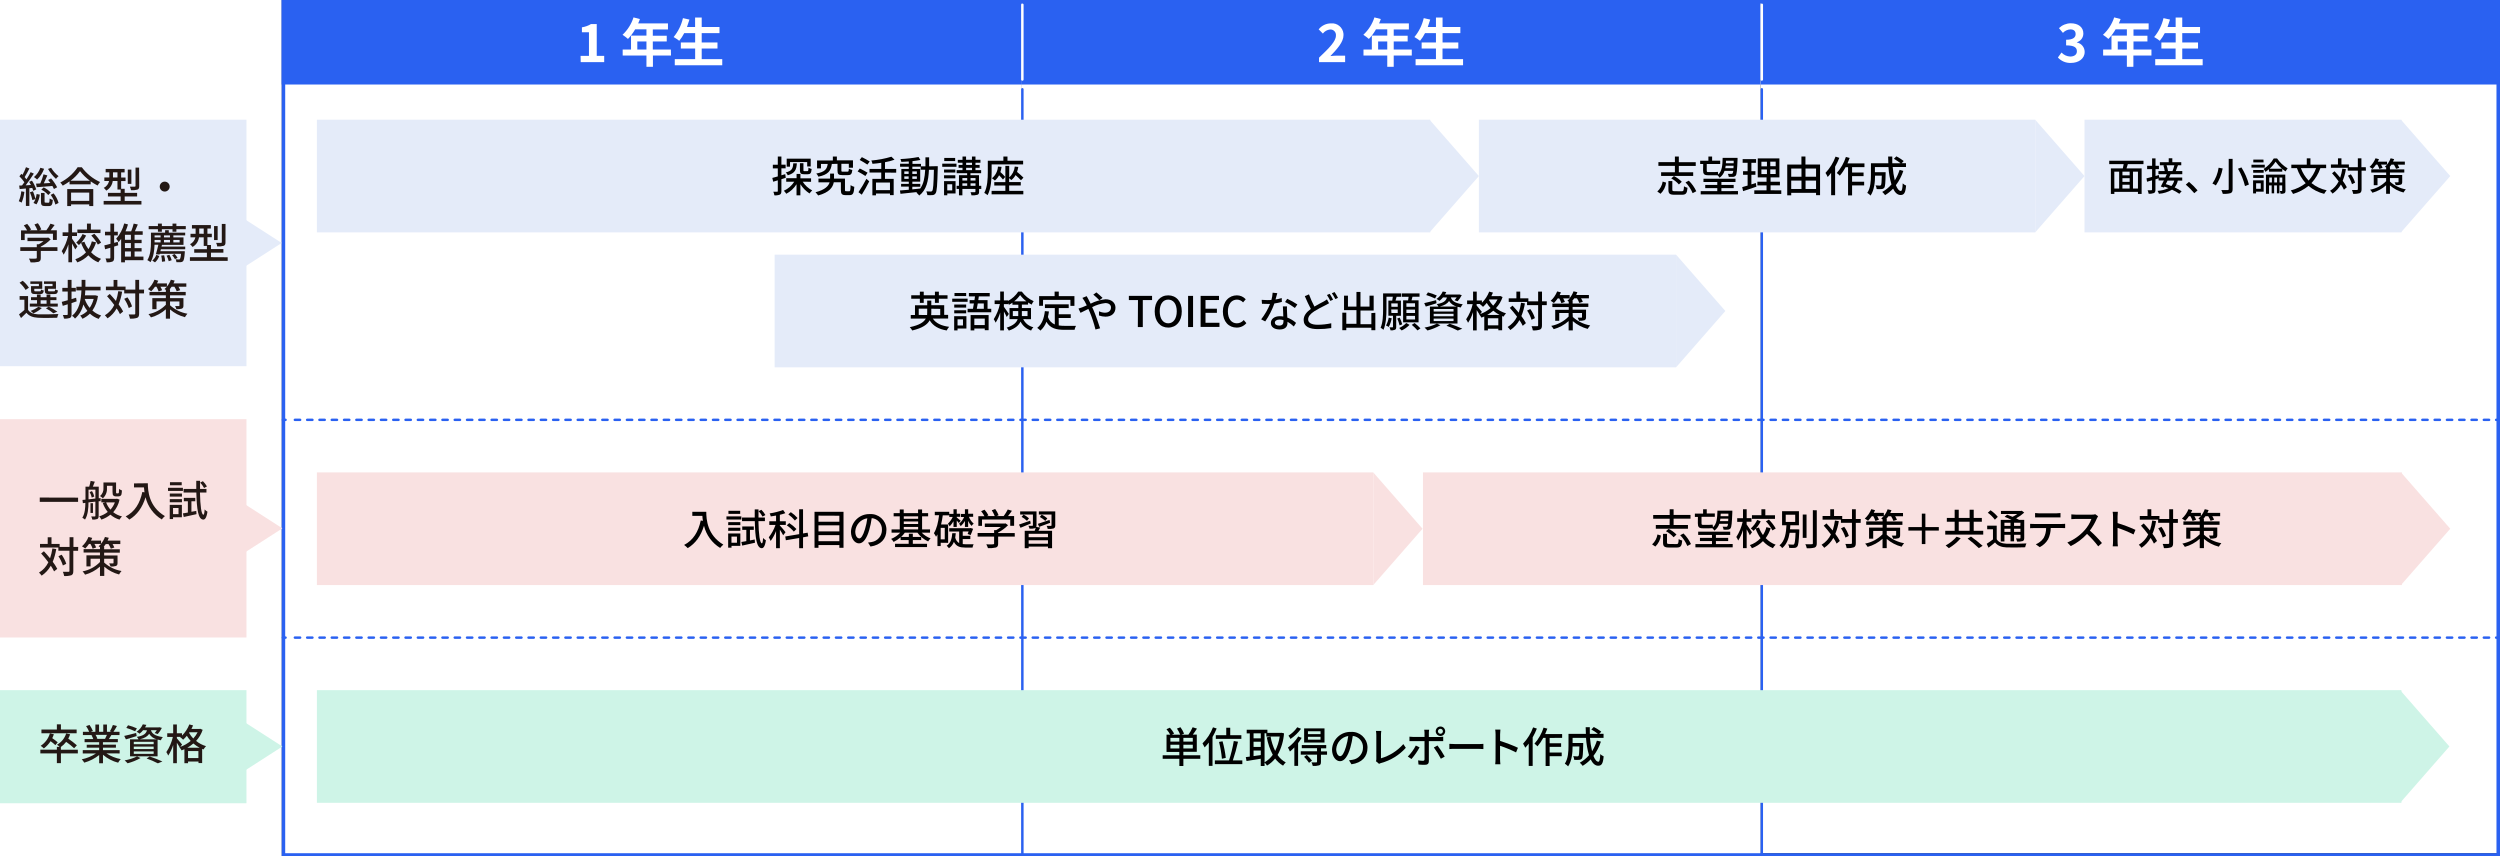 <?xml version="1.0" encoding="UTF-8"?>
<svg id="_レイヤー_2" data-name="レイヤー 2" xmlns="http://www.w3.org/2000/svg" viewBox="0 0 1006.3 344.67">
  <rect x="0" y="0" width="1006.3" height="344.67" fill="#333333" stroke="none"/>
  <defs>
    <style>
      .cls-1 {
        fill: #f9e1e1;
      }

      .cls-2 {
        fill: #e4ebf9;
      }

      .cls-3 {
        stroke-dasharray: 2.12 2.83;
      }

      .cls-3, .cls-4, .cls-5 {
        fill: none;
        stroke-linecap: round;
        stroke-linejoin: round;
        stroke-width: .99px;
      }

      .cls-3, .cls-5 {
        stroke: #2a61f1;
      }

      .cls-4 {
        stroke: #fff;
      }

      .cls-6 {
        fill: #231815;
      }

      .cls-7 {
        fill: #fff;
      }

      .cls-8 {
        fill: #cef4e7;
      }

      .cls-9 {
        fill: #2a61f1;
      }
    </style>
  </defs>
  <g id="_レイヤー_1-2" data-name="レイヤー 1">
    <g id="_レイヤー_2-2" data-name="レイヤー 2">
      <g id="uuid-702fdd19-8ad8-46e2-b611-27acdc25c1ca" data-name="レイヤー 1-2">
        <rect class="cls-7" x="0" width="113.39" height="344.65"/>
        <rect class="cls-2" x="0" y="48.19" width="99.21" height="99.21"/>
        <rect class="cls-1" x="0" y="168.73" width="99.21" height="87.87"/>
        <rect class="cls-8" y="277.8" width="99.21" height="45.52"/>
        <rect class="cls-7" x="113.39" width="297.64" height="344.67"/>
        <rect class="cls-9" x="113.39" width="297.64" height="34.02"/>
        <rect class="cls-7" x="411.02" width="297.64" height="344.67"/>
        <rect class="cls-9" x="411.02" width="297.64" height="34.02"/>
        <rect class="cls-7" x="708.66" width="297.64" height="343.43"/>
        <rect class="cls-9" x="708.66" width="297.64" height="34.02"/>
        <path class="cls-7" d="M233.69,22.5h3.38v-9.5h-2.84v-2c1.29-.2,2.53-.64,3.65-1.31h2.32v12.81h3v2.5h-9.46l-.05-2.5Z"/>
        <path class="cls-7" d="M270.09,22.35h-7.27v4.55h-2.61v-4.55h-9.57v-2.42h3.36v-5.59h6.21v-2.53h-4.55c-.8,1.4-1.77,2.7-2.89,3.87-.69-.61-1.42-1.17-2.19-1.68,2.05-1.91,3.57-4.33,4.42-7l2.57.66c-.19.6-.42,1.18-.7,1.75h12v2.44h-6.1v2.53h5.61v2.32h-5.61v3.23h7.27l.05,2.42ZM260.21,19.93v-3.23h-3.68v3.23h3.68Z"/>
        <path class="cls-7" d="M290.72,23.8v2.48h-19.11v-2.48h8.2v-4.27h-5.76v-2.45h5.76v-3.74h-4.4c-.55,1.1-1.22,2.13-2,3.08-.72-.55-1.48-1.06-2.27-1.51,1.84-2.2,3.12-4.81,3.76-7.61l2.62.58c-.3,1-.64,2-1,3h3.27v-3.83h2.66v3.82h7.16v2.47h-7.16v3.74h6.35v2.45h-6.35v4.27h8.27Z"/>
        <path class="cls-7" d="M530.93,23.22c4.1-3.91,6.8-6.58,6.8-8.86.15-1.22-.71-2.33-1.93-2.48-.14-.02-.29-.02-.43-.01-1.15.12-2.2.71-2.89,1.64l-1.7-1.7c1.21-1.53,3.05-2.41,5-2.4,2.52-.23,4.76,1.63,4.99,4.16.02.21.02.42.01.62,0,2.68-2.47,5.44-5.28,8.38.83-.1,1.66-.15,2.5-.17h3.44v2.6h-10.51v-1.78Z"/>
        <path class="cls-7" d="M568.28,22.35h-7.28v4.55h-2.6v-4.55h-9.57v-2.42h3.36v-5.59h6.21v-2.53h-4.55c-.78,1.41-1.74,2.71-2.85,3.87-.7-.61-1.45-1.17-2.23-1.68,2.07-1.91,3.6-4.32,4.46-7l2.57.66c-.19.6-.42,1.18-.7,1.75h12v2.44h-6.1v2.53h5.61v2.32h-5.61v3.23h7.27v2.42ZM558.4,19.93v-3.23h-3.68v3.23h3.68Z"/>
        <path class="cls-7" d="M588.91,23.8v2.48h-19.11v-2.48h8.2v-4.27h-5.76v-2.45h5.76v-3.74h-4.4c-.55,1.1-1.23,2.13-2,3.08-.73-.55-1.49-1.06-2.28-1.51,1.84-2.2,3.12-4.81,3.76-7.61l2.62.58c-.3,1-.64,2-1,3h3.3v-3.83h2.66v3.82h7.16v2.47h-7.16v3.74h6.34v2.45h-6.36v4.27h8.27Z"/>
        <path class="cls-7" d="M828.34,23.14l1.46-2c.91.99,2.17,1.57,3.51,1.62,1.59,0,2.68-.77,2.68-2.09,0-1.48-.92-2.4-4.34-2.4v-2.27c2.89,0,3.83-1,3.83-2.27s-.77-1.9-2.11-1.9c-1.15.05-2.23.56-3,1.41l-1.6-1.92c1.27-1.22,2.96-1.92,4.72-1.95,3,0,5.1,1.49,5.1,4.12.01,1.62-1.04,3.04-2.59,3.51v.1c1.81.36,3.12,1.94,3.12,3.79,0,2.8-2.53,4.44-5.52,4.44-1.99.09-3.92-.71-5.26-2.19Z"/>
        <path class="cls-7" d="M866,22.35h-7.27v4.55h-2.62v-4.55h-9.56v-2.42h3.36v-5.59h6.2v-2.53h-4.54c-.8,1.41-1.78,2.71-2.9,3.87-.69-.62-1.42-1.18-2.19-1.68,2.09-1.9,3.64-4.31,4.52-7l2.57.66c-.19.6-.42,1.18-.7,1.75h12v2.44h-6.1v2.53h5.61v2.32h-5.61v3.23h7.23v2.42ZM856.11,19.93v-3.23h-3.67v3.23h3.67Z"/>
        <path class="cls-7" d="M886.62,23.8v2.48h-19.1v-2.48h8.2v-4.27h-5.72v-2.45h5.76v-3.74h-4.4c-.56,1.09-1.23,2.13-2,3.08-.72-.55-1.48-1.06-2.27-1.51,1.84-2.2,3.12-4.81,3.76-7.61l2.62.58c-.3,1-.64,2-1,3h3.27v-3.83h2.66v3.82h7.16v2.47h-7.16v3.74h6.35v2.45h-6.35v4.27h8.22Z"/>
        <line class="cls-5" x1="411.52" y1="35.93" x2="411.52" y2="343.79"/>
        <line class="cls-4" x1="411.52" y1="1.91" x2="411.52" y2="32"/>
        <line class="cls-5" x1="709.16" y1="35.93" x2="709.16" y2="344.07"/>
        <line class="cls-4" x1="709.16" y1="1.91" x2="709.16" y2="32"/>
        <path class="cls-9" d="M1004.88,1.24v342.19H114.8V1.24h890.08M1006.3,0H113.39v344.65h892.91V0Z"/>
        <rect class="cls-2" x="127.56" y="48.19" width="448.15" height="45.35"/>
        <polygon class="cls-2" points="575.43 93.54 575.43 48.19 595.28 70.87 575.43 93.54"/>
        <rect class="cls-2" x="595.28" y="48.19" width="223.94" height="45.35"/>
        <polygon class="cls-2" points="819.21 93.54 819.21 48.19 839.05 70.87 819.21 93.54"/>
        <rect class="cls-2" x="839.06" y="48.19" width="127.56" height="45.35"/>
        <polygon class="cls-2" points="966.44 93.54 966.44 48.19 986.28 70.87 966.44 93.54"/>
        <rect class="cls-2" x="311.81" y="102.51" width="362.83" height="45.35"/>
        <polygon class="cls-2" points="674.65 147.86 674.65 102.5 694.49 125.18 674.65 147.86"/>
        <path d="M316.28,71.57l-1.75.56v4.75c0,.78-.16,1.21-.62,1.46-.71.26-1.46.36-2.21.29-.07-.5-.21-1-.42-1.46h1.5c.19,0,.3,0,.3-.29v-4.3l-1.85.57-.36-1.53c.61-.15,1.38-.37,2.21-.61v-3.23h-2v-1.46h2v-3.32h1.45v3.29h1.7v1.46h-1.7v2.81l1.55-.46.2,1.47ZM323.09,73.14c.96,1.48,2.28,2.69,3.84,3.52-.41.35-.77.76-1.07,1.22-1.49-.96-2.75-2.24-3.69-3.74v4.48h-1.55v-4.46c-1.01,1.62-2.43,2.95-4.12,3.84-.28-.44-.62-.85-1-1.21,1.73-.78,3.19-2.04,4.2-3.64h-3.23v-1.42h4.17v-1.73h1.55v1.77h4.28v1.41l-3.38-.04ZM320.75,65.74c-.17,2.58-.76,4-3.67,4.81-.18-.43-.45-.81-.78-1.14,2.45-.58,2.89-1.63,3-3.67h1.45ZM318,67.08h-1.34v-3.2h9.66v3.12h-1.41v-1.77h-6.91v1.85ZM323.4,65.7v2.74c0,.39.05.44.42.44h1.18c.32,0,.39-.17.43-1.39.39.24.82.42,1.27.53-.15,1.7-.53,2.12-1.55,2.12h-1.51c-1.34,0-1.65-.39-1.65-1.68v-2.76h1.41Z"/>
        <path d="M341.82,77c.43,0,.5-.29.56-2.47.46.31.96.54,1.5.68-.15,2.65-.58,3.33-1.87,3.33h-1.65c-1.46,0-1.89-.46-1.89-2.09v-3.09h-2.86c-.36,2-1.73,4.08-6.29,5.32-.31-.47-.67-.9-1.08-1.29,3.94-1,5.28-2.59,5.7-4h-4.49v-1.51h4.68v-2h1.58v2h4.41v4.52c0,.5.09.57.49.57l1.21.03ZM334.82,66c-.36,2.71-1.38,4.29-5.41,5.12-.19-.48-.48-.91-.84-1.27,3.51-.62,4.31-1.79,4.6-3.85h-2.71v1.79h-1.58v-3.2h6.36v-1.59h1.62v1.53h6.48v3h-1.67v-1.59h-3v2.67c0,.44.09.5.65.5h1.78c.45,0,.53-.16.58-1.23.43.27.9.46,1.4.54-.17,1.65-.6,2.08-1.79,2.08h-2.18c-1.63,0-2-.43-2-1.87v-2.69l-2.29.06Z"/>
        <path d="M348.34,70.84c-1.01-.67-2.06-1.28-3.13-1.84l.87-1.17c1,.47,2.42,1.22,3.13,1.68l-.87,1.33ZM345.55,77.36c1.17-1.73,2.24-3.52,3.2-5.38l1.14,1.02c-.87,1.75-2,3.79-3,5.37l-1.34-1.01ZM349.14,66.25c-.7-.5-2.11-1.31-3.11-1.87l.88-1.13c1.09.53,2.14,1.11,3.17,1.75l-.94,1.25ZM356.22,69.46v2.54h3.5v6.55h-1.49v-.65h-5.63v.72h-1.45v-6.62h3.57v-2.54h-4.72v-1.46h4.73v-2.47c-1.19.19-2.41.33-3.54.41-.09-.46-.25-.91-.46-1.33,2.74-.23,5.46-.74,8.09-1.54l1.24,1.22c-1.25.44-2.53.78-3.83,1v2.71h4.51v1.51l-4.52-.05ZM358.22,73.46h-5.62v3.06h5.63v-3.06Z"/>
        <path d="M377.47,66.89v.73c-.19,7-.34,9.45-.88,10.18-.26.43-.71.7-1.21.73-.7.06-1.39.06-2.09,0-.06-.52-.21-1.03-.45-1.5.79.07,1.48.07,1.79.07.24.03.47-.07.61-.27.38-.48.55-2.64.68-8.49h-2c-.22,4.52-1,8.13-3.91,10.37-.32-.44-.7-.84-1.14-1.17.11-.07.21-.15.31-.24-2.45.29-4.9.55-6.72.72l-.21-1.35c1-.06,2.22-.17,3.56-.29v-1.27h-3.1v-1.11h3.1v-.86h-3v-5.14h3v-.89h-3.51v-1.2h3.51v-.91c-1,.09-2.08.14-3,.17-.08-.39-.2-.78-.37-1.14,2.45-.11,4.89-.38,7.3-.83l.74,1.19c-1.05.21-2.12.37-3.19.48v1.09h3.43v1h1.79v-3.64h1.49v3.64l3.47-.07ZM364,70h1.75v-1h-1.75v1ZM365.75,72v-1h-1.75v1h1.75ZM367.2,76.22c1-.1,2.14-.21,3.21-.33,1.4-1.92,1.82-4.49,2-7.58h-1.81v-1.23h-3.36v.92h3.16v5.12h-3.16v.88h3.19v1.16h-3.19l-.04,1.06ZM369.05,70v-1h-1.82v1h1.82ZM367.23,71v1h1.82v-1h-1.82Z"/>
        <path d="M379.28,65.87h5.72v1.26h-5.73v-1.26ZM384.62,77.87h-3.32v.74h-1.3v-5.71h4.63v4.97ZM384.55,69.45h-4.55v-1.21h4.54v1.21ZM380,70.55h4.54v1.23h-4.54v-1.23ZM384.47,64.82h-4.39v-1.24h4.39v1.24ZM381.29,74.18v2.45h2v-2.45h-2ZM395,76.05h-.9v1.09c0,.71-.14,1.07-.67,1.27-.78.21-1.59.28-2.4.21-.07-.43-.19-.85-.37-1.25h1.7c.22,0,.27-.09.27-.29v-1.03h-5.25v2.58h-1.38v-2.58h-.95v-1.26h.95v-4.26h3.29v-.81h-4.22v-1.24h2.36v-.94h-1.58v-1.14h1.58v-.9h-1.9v-1.16h1.9v-1.34h1.43v1.33h2.37v-1.33h1.42v1.33h2v1.17h-2v.9h1.67v1.14h-1.67v.94h2.28v1.24h-4.3v.81h3.44v4.26h.9l.03,1.26ZM387.38,71.67v1h1.94v-1h-1.94ZM387.38,74.79h1.94v-1h-1.94v1ZM388.89,66.4h2.37v-.9h-2.37v.9ZM388.89,68.48h2.37v-.94h-2.37v.94ZM390.66,71.67v1h2v-1h-2ZM392.66,74.79v-1h-2v1h2Z"/>
        <path d="M399.15,69.33c0,2.65-.22,6.61-1.63,9.22-.41-.35-.85-.66-1.33-.9,1.3-2.42,1.42-5.87,1.42-8.32v-4.63h6.27v-1.7h1.65v1.7h6.3v1.46h-12.68v3.17ZM406.23,76.83h5.68v1.38h-12.77v-1.38h5.54v-2.14h-4.46v-1.38h4.46v-6.54h1.55v4.63c1.28-1.11,2.07-2.67,2.23-4.35l1.43.15c-.11.68-.28,1.35-.51,2,.9.72,1.76,1.49,2.58,2.3l-1,1.07c-.68-.74-1.41-1.43-2.17-2.09-.43.77-1.01,1.45-1.7,2-.27-.29-.57-.55-.89-.78v1.58h4.68v1.38h-4.68l.03,2.17ZM403.15,67.17c-.08.71-.24,1.41-.48,2.09.7.6,1.35,1.25,1.94,1.95l-.9,1.06c-.49-.6-1.01-1.18-1.56-1.72-.42.82-1,1.54-1.7,2.13-.36-.34-.76-.65-1.18-.92,1.44-1.15,2.32-2.87,2.42-4.71l1.46.12Z"/>
        <path d="M375.48,128.25c1.24,1.86,3.44,2.91,6.58,3.3-.4.44-.74.93-1,1.47-3.29-.55-5.48-1.84-6.86-4.1-.88,1.68-2.86,3.13-7,4.1-.27-.49-.61-.93-1-1.33,4-.83,5.7-2.06,6.45-3.44h-6.05v-1.46h1.7v-3.91h4.92v-1.88h1.65v1.84h5.19v3.91h1.58v1.46l-6.16.04ZM370.26,120.25h-3.47v-1.41h3.47v-1.45h1.56v1.45h4.51v-1.45h1.58v1.45h3.49v1.41h-3.49v1.65h-1.58v-1.65h-4.51v1.65h-1.56v-1.65ZM373.17,126.8c0-.32.05-.65.05-1v-1.56h-3.41v2.53l3.36.03ZM374.87,124.27v1.58c0,.32,0,.63-.05,1h3.64v-2.53l-3.59-.05Z"/>
        <path d="M389.48,121.48h-6.19v-1.26h6.19v1.26ZM389,132.23h-3.57v.77h-1.36v-5.72h4.93v4.95ZM388.9,123.81h-4.8v-1.22h4.8v1.22ZM384.1,124.9h4.8v1.23h-4.8v-1.23ZM388.9,119.17h-4.7v-1.24h4.7v1.24ZM385.43,128.53v2.47h2.19v-2.45l-2.19-.02ZM399,124.31v1.39h-9.52v-1.39h2.15c.13-.65.27-1.4.39-2.16h-1.72v-1.35h1.94c.07-.51.15-1,.22-1.5h-2.46v-1.37h8.39v1.37h-4.39c-.07.5-.15,1-.22,1.5h3.73v3.51h1.49ZM390.69,126.81h7.25v6.09h-1.55v-.65h-4.2v.75h-1.5v-6.19ZM392.19,128.24v2.6h4.2v-2.6h-4.2ZM393.57,122.15c-.14.78-.27,1.51-.39,2.16h2.82v-2.16h-2.43Z"/>
        <path d="M411.86,128.46c.8,1.65,2.31,2.85,4.1,3.26-.4.37-.71.83-.92,1.33-1.85-.58-3.38-1.88-4.25-3.61-.67,1.43-2,2.74-4.72,3.63-.23-.44-.52-.84-.86-1.19,2.8-.89,4-2.11,4.42-3.42h-3.28v-4.46h3.55v-1.35h-2.38v-.81c-.45.32-.91.6-1.4.85-.09-.24-.21-.46-.34-.68v.4h-1.7v1.08c.46.59,1.72,2.45,2,2.87l-.85,1.24c-.23-.52-.68-1.43-1.13-2.23v7.63h-1.5v-7.2c-.42,1.44-1.03,2.81-1.83,4.07-.21-.48-.47-.95-.77-1.38,1.18-1.87,2.02-3.94,2.48-6.11h-2.12v-1.46h2.24v-3.56h1.48v3.56h1.7v.2c1.66-.88,3.06-2.17,4.09-3.74h1.43c1.22,1.68,2.87,3.01,4.78,3.85-.33.43-.61.9-.84,1.39-.48-.26-.96-.54-1.41-.85v.85h-2.5v1.38h3.67v4.49l-3.14-.03ZM409.86,127.22c.01-.25.01-.5,0-.75v-1.26h-2.18v2h2.18ZM413.16,121.3c-.96-.72-1.82-1.58-2.54-2.54-.67.96-1.49,1.82-2.41,2.54h4.95ZM411.32,125.21v2.01h2.28v-2h-2.28Z"/>
        <path d="M426.17,131c.79.11,1.6.17,2.4.16h4.55c-.29.5-.49,1.04-.59,1.6h-4c-3.33,0-5.79-.56-7.33-3.23-.49,1.36-1.32,2.58-2.4,3.54-.4-.41-.84-.77-1.31-1.09,1.87-1.4,2.74-3.78,3.09-6.75l1.64.15c-.1.75-.23,1.49-.41,2.23.44,1.36,1.45,2.45,2.77,3v-6.61h-3.98v-1.51h9.58v1.51h-4v2.5h4.82v1.5h-4.86l.03,3ZM419.82,123.08h-1.55v-3.88h6.23v-1.82h1.68v1.82h6.3v3.92h-1.62v-2.42h-11l-.04,2.38Z"/>
        <path d="M438.08,120.43c.29.54.6,1.15.92,1.8,1.87-.96,3.91-1.56,6-1.77,2.47,0,4,1.46,4,3.37,0,2.14-1.43,3.64-4.05,3.64-.88-.02-1.76-.18-2.59-.48v-1.7c.75.36,1.56.56,2.39.58,1.61,0,2.45-.88,2.45-2.11,0-1-.79-1.77-2.28-1.77-1.86.21-3.66.77-5.31,1.64.2.42.39.85.58,1.26.86,2,2,5.35,2.62,7.26l-1.86.48c-.59-2.39-1.35-4.73-2.29-7l-.57-1.28c-1.27.63-2.41,1.23-3.16,1.57l-.82-1.72c.52-.14,1.03-.31,1.53-.51.57-.22,1.16-.48,1.81-.77-.31-.63-.6-1.21-.87-1.68-.27-.46-.57-.9-.9-1.33l1.73-.7c.18.28.5.91.67,1.22ZM440.08,118.59l1.24-.89c.58.46,1.85,1.55,2.47,2.18l-1.25,1c-.78-.82-1.6-1.58-2.48-2.29h.02Z"/>
        <path d="M458.06,120.77h-3.67v-1.67h9.34v1.67h-3.73v10.87h-2l.06-10.87Z"/>
        <path d="M464.79,125.33c0-4,2.23-6.45,5.44-6.45s5.46,2.42,5.46,6.45-2.24,6.53-5.46,6.53-5.44-2.5-5.44-6.53ZM473.67,125.33c0-3-1.36-4.73-3.44-4.73s-3.42,1.78-3.42,4.73,1.35,4.81,3.42,4.81,3.44-1.89,3.44-4.81Z"/>
        <path d="M478.23,119.1h2v12.54h-2v-12.54Z"/>
        <path d="M483.27,119.1h7.4v1.67h-5.43v3.49h4.59v1.66h-4.59v4h5.62v1.67h-7.59v-12.49Z"/>
        <path d="M492.23,125.41c0-4.08,2.48-6.53,5.65-6.53,1.35,0,2.64.58,3.55,1.58l-1.07,1.26c-.62-.7-1.51-1.11-2.45-1.12-2.16,0-3.66,1.8-3.66,4.74s1.4,4.8,3.61,4.8c1.07,0,2.09-.49,2.77-1.32l1.06,1.24c-.96,1.16-2.4,1.82-3.9,1.8-3.15,0-5.56-2.35-5.56-6.45Z"/>
        <path d="M513.42,120.55c.85-.13,1.68-.32,2.5-.58l.05,1.56c-.99.27-1.99.48-3,.62-.91,2.56-2.15,4.99-3.69,7.23l-1.64-.84c1.48-1.89,2.69-3.98,3.58-6.21h-1.25c-.64,0-1.36,0-2-.05l-.12-1.59c.67.07,1.48.11,2.16.11s1.16,0,1.76-.07c.27-.95.43-1.93.49-2.91l1.87.19c-.21.63-.45,1.58-.71,2.54ZM518.05,125.31c0,.56.07,1.55.12,2.52,1.29.49,2.49,1.22,3.52,2.14l-.9,1.45c-.77-.74-1.63-1.38-2.55-1.91v.49c0,1.45-.87,2.62-3.12,2.62-2,0-3.57-.85-3.57-2.62,0-1.6,1.45-2.72,3.56-2.72.48,0,.96.04,1.44.12,0-1.35-.13-3-.17-4.07h1.67c-.05.67-.05,1.3,0,1.98ZM514.9,131.06c1.29,0,1.72-.71,1.72-1.63v-.58c-.51-.15-1.05-.22-1.58-.22-1.12,0-1.89.51-1.89,1.21s.59,1.22,1.75,1.22h0ZM517.27,121.58l.86-1.31c1.42.65,2.79,1.42,4.09,2.28l-1,1.42c-1.23-.93-2.55-1.74-3.95-2.39h0Z"/>
        <path d="M529.08,123.4c1.4-.85,2.79-1.53,3.66-2,.48-.26.94-.56,1.38-.9l.85,1.56c-.44.27-.92.51-1.46.8-1.55.73-3.05,1.55-4.51,2.45-1.5,1-2.45,2-2.45,3.28s1.28,2.13,3.81,2.13c1.85,0,3.69-.21,5.5-.6v1.93c-1.79.29-3.6.43-5.41.42-3.28,0-5.7-.95-5.7-3.67,0-1.81,1.16-3.2,2.89-4.44-.78-1.43-1.65-3.34-2.43-5.16l1.68-.71c.62,1.68,1.35,3.32,2.19,4.91ZM536.59,120.63l-1.11.49c-.4-.82-.86-1.62-1.36-2.38l1.11-.46c.49.76.95,1.54,1.36,2.35ZM538.59,119.88l-1.1.5c-.4-.82-.87-1.61-1.4-2.35l1.11-.46c.5.74.95,1.51,1.36,2.31h.03Z"/>
        <path d="M553.6,125.92v7h-1.6v-1h-10.09v1h-1.6v-7.06h1.6v4.48h4.09v-5.5h-5v-5.84h1.58v4.41h3.42v-5.89h1.62v5.89h3.64v-4.41h1.67v6h-5.31v5.5h4.38v-4.48l1.6-.1Z"/>
        <path d="M562,127.11v4.48c0,.59-.09.95-.5,1.15-.57.21-1.18.29-1.78.23-.08-.42-.22-.83-.43-1.21h1.21c.15,0,.2-.06.2-.22v-4.44h-1.85v-6.1h1.55c.08-.5.17-1.06.24-1.55h-2.56v5c0,2.5-.17,6-1.22,8.31-.34-.33-.72-.61-1.14-.83.93-2.11,1-5.15,1-7.47v-6.36h7.22v1.36h-1.77l-.45,1.55h2.18v6.1h-1.9ZM560.19,128.11c-.21,1.22-.61,2.4-1.19,3.5-.34-.23-.71-.43-1.1-.58.53-.99.9-2.05,1.08-3.16l1.21.24ZM560.07,123.5h2.54v-1.38h-2.61l.07,1.38ZM560.07,125.98h2.54v-1.41h-2.61l.07,1.41ZM563.36,130.98c-.23-.95-.54-1.87-.94-2.76l1-.37c.41.87.74,1.77,1,2.69l-1.06.44ZM567.36,130.77c-.91.93-1.97,1.69-3.15,2.25-.31-.36-.64-.69-1-1,1.07-.48,2.03-1.16,2.84-2l1.31.75ZM566.78,120.91c.07-.46.15-1,.22-1.45h-2.79v-1.36h7.18v1.34h-2.84c-.12.49-.26,1-.38,1.45h2.83v8.86h-6.22v-8.86l2,.02ZM569.57,122.08h-3.47v1.41h3.49l-.02-1.41ZM569.57,124.62h-3.47v1.38h3.49l-.02-1.38ZM569.57,127.15h-3.47v1.43h3.49l-.02-1.43ZM569.4,130.03c.84.65,1.63,1.36,2.36,2.14l-1.19.83c-.7-.81-1.48-1.56-2.31-2.24l1.14-.73Z"/>
        <path d="M578.23,122.06c-1.48.49-3.06,1-4.32,1.34l-.63-1.39c1.24-.26,3-.73,4.79-1.19l.16,1.24ZM579.79,130.92c-1.64.92-3.38,1.63-5.2,2.11-.37-.42-.77-.81-1.19-1.17,1.73-.3,3.42-.84,5-1.6l1.39.66ZM577.63,120.15c-1.15-.56-2.33-1.02-3.55-1.39l.7-1.07c1.22.31,2.41.74,3.55,1.26l-.7,1.2ZM580.85,119.7c-.43.53-.91,1-1.45,1.41-.36-.31-.76-.57-1.19-.77,1.1-.74,1.98-1.78,2.52-3l1.43.23c-.15.34-.33.68-.53,1h5.46l.24-.06,1.06.28c-.44.89-1,1.72-1.66,2.46l-1.24-.39c.32-.36.6-.74.85-1.15h-2.34c.37,1.22,1.32,2.31,4.78,2.77-.34.38-.61.82-.8,1.29-.48-.08-.92-.19-1.31-.29v6.76h-11.1v-6.84h3.43c-.18-.36-.41-.7-.69-1,2.74-.44,3.71-1.26,4.1-2.65l-1.56-.05ZM585.08,124.39h-8v1h8v-1ZM585.08,126.3h-8v1h8v-1ZM585.08,128.24h-8v1h8v-1ZM586.4,123.39c-1.29-.3-2.41-1.11-3.12-2.23-.65,1-1.77,1.75-3.79,2.23h6.91ZM583.52,130.3c1.73.58,3.43,1.25,5.09,2l-1.82.75c-1.47-.75-3-1.4-4.56-1.93l1.29-.82Z"/>
        <path d="M604.82,119.56c-.56,1.66-1.46,3.19-2.66,4.47,1.2.96,2.58,1.67,4.05,2.1-.39.4-.72.84-1,1.32-.19-.06-.39-.13-.57-.22v5.7h-1.53v-.61h-4.2v.68h-1.46v-5.61c-.38.17-.75.32-1.14.46-.24-.46-.55-.89-.9-1.28h.1c-.26-.48-.7-1.16-1.11-1.77v8.2h-1.48v-7.35c-.46,1.52-1.13,2.96-2,4.28-.2-.5-.46-.97-.77-1.41,1.25-1.85,2.15-3.93,2.64-6.11h-2.25v-1.46h2.4v-3.56h1.48v3.56h2.08v.92c1.29-1.27,2.29-2.8,2.94-4.49l1.51.41c-.19.48-.4.95-.64,1.41h3.23l.29-.07.99.43ZM595.82,126.42c1.53-.55,2.94-1.37,4.18-2.42-.59-.63-1.11-1.32-1.55-2.06-.46.56-.97,1.09-1.5,1.58-.37-.39-.78-.74-1.22-1.05l.11-.11h-1.46v.64c.46.5,1.79,2.13,2.11,2.52l-.67.9ZM603.6,126.76c-.9-.47-1.75-1.04-2.52-1.7-.75.65-1.57,1.22-2.44,1.7h4.96ZM603.1,130.94v-2.84h-4.2v2.84h4.2ZM599.5,120.53l-.16.24c.46.83,1.03,1.6,1.7,2.28.7-.75,1.3-1.6,1.76-2.52h-3.3Z"/>
        <path d="M613.8,122.11c-.27,1.76-.74,3.47-1.41,5.12.68.9,1.29,1.85,1.82,2.84l-1.28,1.08c-.38-.8-.82-1.57-1.32-2.3-.89,1.61-2.15,2.98-3.68,4-.32-.44-.68-.85-1.07-1.23,1.63-.99,2.95-2.43,3.78-4.15-.91-1.23-1.88-2.41-2.91-3.54l1.1-.9c.82.85,1.67,1.84,2.49,2.83.43-1.3.74-2.64.93-4l1.55.25ZM622.6,122.81h-1.93v8.11c0,1-.22,1.43-.76,1.72-.94.3-1.93.42-2.91.36-.1-.58-.27-1.15-.51-1.69h2.23c.29,0,.41-.09.41-.38v-8.11h-4.46v-1.28h-7.38v-1.46h3.09v-2.69h1.54v2.69h3.28v1.21h3.93v-3.92h1.56v3.92h1.93l-.02,1.52ZM616.47,128.73c-.41-1.32-1.01-2.58-1.78-3.73l1.29-.61c.81,1.11,1.44,2.35,1.85,3.66l-1.36.68Z"/>
        <path d="M633.08,127.59c1.97,1.77,4.39,2.95,7,3.4-.38.43-.72.9-1,1.4-2.21-.57-4.27-1.64-6-3.13v3.74h-1.68v-3.76c-1.72,1.54-3.78,2.65-6,3.26-.28-.48-.62-.92-1-1.32,2.66-.51,5.1-1.82,7-3.76v-1.42h-3.78v3.13h-1.62v-4.43h5.45v-1.11h-6.59v-1.38h6.59v-.81l-.55-.34c.36-.29.69-.6,1-.94h-2.7c.28.44.52.92.7,1.41l-1.41.51c-.22-.67-.51-1.31-.87-1.92h-.62c-.45.66-.96,1.28-1.52,1.86-.41-.34-.84-.64-1.31-.89,1.15-1.05,2.05-2.34,2.62-3.79l1.52.39c-.16.37-.33.73-.51,1.09h4v1.22c.69-.81,1.22-1.74,1.57-2.74l1.55.35c-.13.39-.29.77-.48,1.13h5.12v1.34h-3.16c.28.44.52.91.71,1.4l-1.41.46c-.25-.65-.56-1.28-.94-1.86h-1.1c-.25.38-.53.74-.82,1.09h.17v1h6.32v1.38h-6.32v1.11h5.4v3c0,.72-.16,1-.65,1.24-.71.2-1.45.27-2.18.22-.14-.43-.32-.85-.54-1.25.49.02.99.02,1.48,0,.2,0,.27,0,.27-.22v-1.65h-3.78l.07,1.59Z"/>
        <path d="M667.1,77.09c1.16-1.04,1.92-2.46,2.16-4l1.39.42c-.22,1.71-1.01,3.29-2.24,4.49l-1.31-.91ZM674.18,66.77h-6.64v-1.5h6.64v-2.27h1.58v2.28h6.81v1.5h-6.81v2.55h5.78v1.5h-12.91v-1.5h5.55v-2.56ZM676.9,77c.73,0,.87-.26.93-2,.44.27.93.46,1.43.58-.18,2.25-.64,2.81-2.23,2.81h-3.03c-1.92,0-2.43-.46-2.43-2v-3.5h1.57v3.47c0,.5.15.6,1,.6l2.76.04ZM673.79,70.87c1.18.58,2.25,1.36,3.16,2.3l-1.16,1.07c-.87-.99-1.92-1.81-3.08-2.43l1.08-.94ZM679.79,72.73c1.24,1.23,2.26,2.67,3,4.25l-1.47.78c-.67-1.62-1.64-3.09-2.87-4.34l1.34-.69Z"/>
        <path d="M685.57,66h-1.22v-1.31h3.31v-1.69h1.5v1.68h3.25v1.32h-5.41v2.6c0,.51.11.67.55.67h2.6c.44,0,.89-.03,1.33-.09,0,.29.07.73.12,1.07,1.56-1.37,1.73-3.67,1.8-6.7h6v.61c-.17,4.39-.32,6-.73,6.5-.27.32-.65.51-1.07.53-.58.04-1.16.04-1.74,0-.04-.43-.16-.84-.37-1.21h1.41c.19.03.39-.04.51-.2.15-.31.24-.65.26-1h-3.51c-.35,1.11-1.05,2.08-2,2.76-.22-.38-.5-.72-.83-1h-3.81c-1.6,0-2-.55-2-2.06l.05-2.48ZM699.57,76.91v1.33h-15v-1.3h6.67v-1.21h-4.85v-1.29h4.85v-1.19h-5.56v-1.31h12.89v1.31h-5.67v1.19h4.94v1.29h-4.94v1.21l6.67-.03ZM697.75,67.71c0-.29,0-.63.07-1h-3.21c0,.34-.1.68-.17,1h3.31ZM694.75,64.71c0,.34,0,.66-.05,1h3.14v-1h-3.09Z"/>
        <path d="M707,75.14c-1.85.64-3.83,1.31-5.36,1.8l-.37-1.62c.61-.17,1.36-.37,2.18-.63v-4.32h-1.84v-1.46h1.84v-3.39h-2v-1.46h5.41v1.46h-1.89v3.39h1.62v1.46h-1.62v3.85l1.77-.58.26,1.5ZM717,76.62v1.44h-10.86v-1.44h4.93v-2h-3.69v-1.46h3.69v-1.75h-3.54v-7.66h8.71v7.66h-3.55v1.75h3.77v1.43h-3.77v2l4.31.03ZM709,66.94h2.23v-1.84h-2.23v1.84ZM709,70.07h2.23v-1.86h-2.23v1.86ZM714.75,65.07h-2.18v1.84h2.18v-1.84ZM714.75,68.18h-2.18v1.86h2.18v-1.86Z"/>
        <path d="M732.61,66.24v12.32h-1.61v-.94h-10v1h-1.6v-12.38h5.71v-3.24h1.62v3.23h5.88ZM721,67.84v3.3h4.13v-3.3h-4.13ZM721,76.07h4.13v-3.38h-4.13v3.38ZM726.75,67.84v3.3h4.25v-3.3h-4.25ZM731,76.07v-3.38h-4.23v3.38h4.23Z"/>
        <path d="M740.36,63.53c-.48,1.23-1.04,2.42-1.69,3.56v11.48h-1.6v-9c-.43.59-.89,1.14-1.39,1.67-.24-.58-.54-1.13-.89-1.64,1.79-1.89,3.17-4.12,4.05-6.56l1.52.49ZM745.5,67.29v2.16h4.62v1.45h-4.62v2.26h4.86v1.48h-4.86v4h-1.62v-11.35h-1c-.64,1.23-1.41,2.38-2.32,3.42-.38-.39-.78-.75-1.22-1.07,1.66-1.87,2.91-4.07,3.67-6.46l1.52.4c-.28.74-.56,1.49-.89,2.2h6.84v1.51h-4.98Z"/>
        <path d="M766.13,68.79c-.67,2.07-1.69,4.01-3,5.75.57,1.45,1.24,2.33,2,2.33.44,0,.65-.87.75-3.06.39.38.85.68,1.36.88-.25,3-.83,3.8-2.23,3.8-1.24,0-2.23-.95-3-2.55-.95,1-2.04,1.88-3.22,2.6-.34-.47-.72-.9-1.15-1.29,1.4-.77,2.66-1.79,3.71-3-.67-2.28-1.07-4.63-1.21-7h-5.45v2.06h4.31v.61c-.08,3.69-.17,5.16-.52,5.63-.27.33-.67.53-1.09.55-.67.05-1.33.05-2,0-.04-.52-.18-1.02-.43-1.48.7.07,1.37.09,1.64.09.2.02.39-.06.52-.21.19-.24.29-1.21.34-3.78h-2.72c0,2.42-.3,5.82-1.8,8-.39-.42-.84-.79-1.33-1.09,1.36-2,1.48-5,1.48-7.16v-4.76h7c0-.88-.08-1.8-.08-2.7h1.67v2.7h3.32c-.84-.67-1.73-1.27-2.67-1.79l1-1c1.04.54,2.03,1.17,2.95,1.89l-.82.87h1.74v1.55h-5.35c.13,1.81.41,3.61.84,5.38.83-1.32,1.48-2.75,1.94-4.24l1.5.42Z"/>
        <path d="M856.5,66.06c-.19.58-.37,1.19-.53,1.72h6.08v10.28h-1.48v-.82h-9.5v.82h-1.4v-10.28h4.8c.13-.53.25-1.16.35-1.72h-5.82v-1.37h13.79v1.37h-6.29ZM851.07,75.9h1.93v-6.8h-1.95l.02,6.8ZM857.22,69.1h-2.9v1.47h2.9v-1.47ZM857.22,71.72h-2.9v1.49h2.9v-1.49ZM854.32,75.9h2.9v-1.54h-2.9v1.54ZM860.57,69.1h-2v6.8h2v-6.8Z"/>
        <path d="M873.71,70.12c-.19.42-.41.87-.63,1.34h5.31v1.23h-1.78c-.2,1-.64,1.95-1.28,2.75.99.42,1.93.95,2.82,1.56l-.93,1c-.93-.64-1.91-1.19-2.94-1.65-1.61.96-3.42,1.52-5.28,1.65-.12-.42-.31-.82-.56-1.18,1.53-.07,3.03-.44,4.41-1.1l-1.63-.61-.2.38-1.25-.42c.36-.66.79-1.51,1.23-2.42h-2.12v-.86c-.42.13-.84.27-1.27.39v4.12c0,.76-.15,1.17-.59,1.4-.69.25-1.42.35-2.15.28-.08-.48-.22-.95-.42-1.4h1.5c.21,0,.28-.08.28-.3v-3.7l-2,.57-.23-1.36c.62-.14,1.4-.35,2.26-.58v-3.12h-2v-1.34h2v-3h1.38v3h1.36v1.34h-1.36v2.75l1.35-.38.12,1h2.48c.2-.47.41-.92.58-1.34h-3.36v-1.26h2.53c-.1-.76-.28-1.5-.53-2.22l.52-.11h-1.95v-1.23h3.57v-1.59h1.45v1.59h3.6v1.23h-1.34c-.3.81-.59,1.69-.87,2.33h2.62v1.26h-4.7ZM872.49,72.69c-.23.48-.48,1-.72,1.42.72.2,1.48.48,2.25.78.56-.63.95-1.38,1.14-2.2h-2.67ZM872.09,66.53c.28.73.47,1.49.57,2.26l-.26.07h2.07c.3-.76.56-1.54.76-2.33h-3.14Z"/>
        <path d="M879.83,74.31l1.28-1.12c1.25,1.05,2.4,2.2,3.45,3.45l-1.33,1.12c-1.03-1.24-2.17-2.4-3.4-3.45Z"/>
        <path d="M894.67,67.81c-.44,2.44-1.37,4.76-2.74,6.83-.43-.31-.9-.56-1.39-.76,1.31-1.91,2.16-4.08,2.5-6.37l1.63.3ZM898.67,63.94v12.18c0,1-.25,1.39-.86,1.64-1.01.25-2.06.34-3.1.26-.13-.53-.33-1.03-.58-1.51h2.53c.33,0,.44-.11.44-.42v-12.15h1.57ZM902.23,67.39c1.33,2.14,2.35,4.46,3,6.89l-1.57.63c-.6-2.46-1.55-4.81-2.83-7l1.4-.52Z"/>
        <path d="M911.62,67.45h-5.36v-1.15h5.36v1.15ZM911.17,77.15h-3.07v.69h-1.19v-5.24h4.26v4.55ZM911.17,69.54h-4.22v-1.12h4.22v1.12ZM906.95,70.49h4.22v1.14h-4.22v-1.14ZM911.13,65.38h-4.13v-1.14h4.09l.04,1.14ZM908.13,73.77v2.23h1.87v-2.23h-1.87ZM916.56,63.77c1.1,1.63,2.56,3,4.26,4-.31.38-.59.79-.82,1.23-.47-.3-.92-.63-1.34-1v1.11h-5.35v-1c-.45.39-.92.75-1.42,1.08-.2-.42-.45-.82-.74-1.19,1.68-1.05,3.09-2.5,4.08-4.22h1.33ZM919.95,76.72c0,.55-.09.88-.45,1.08-.48.19-.99.26-1.5.2-.07-.39-.2-.76-.36-1.12.27.02.54.02.81,0,.14,0,.17-.05.17-.19v-2.07h-1.12v3.2h-1v-3.2h-1.11v3.2h-1v-3.2h-1.06v3.38h-1.24v-7.71h7.77l.09,6.43ZM914.48,73.45v-2h-1.06v2h1.06ZM918.55,67.93c-.97-.85-1.84-1.8-2.59-2.85-.67,1.05-1.49,2.01-2.42,2.85h5.01ZM916.55,73.45v-2h-1.11v2h1.11ZM918.67,73.45v-2h-1.12v2h1.12Z"/>
        <path d="M934,67.69c-.76,2.23-1.99,4.28-3.6,6,1.79,1.44,3.89,2.43,6.13,2.91-.38.44-.72.92-1,1.43-2.32-.57-4.48-1.67-6.3-3.21-1.84,1.48-3.96,2.59-6.23,3.25-.25-.51-.56-.98-.92-1.42,2.18-.54,4.22-1.53,6-2.9-1.57-1.76-2.76-3.82-3.51-6.06h-2.27v-1.41h6.22v-2.56h1.48v2.56h6.32v1.41h-2.32ZM926.16,67.69c.67,1.87,1.73,3.57,3.1,5,1.34-1.44,2.37-3.14,3-5h-6.1Z"/>
        <path d="M944.28,68.08c-.25,1.61-.69,3.18-1.3,4.69.63.82,1.19,1.69,1.67,2.6l-1.17,1c-.35-.73-.76-1.44-1.22-2.11-.81,1.47-1.97,2.73-3.36,3.67-.3-.41-.63-.79-1-1.13,1.5-.91,2.7-2.23,3.46-3.8-.83-1.13-1.72-2.21-2.66-3.25l1-.82c.75.78,1.53,1.68,2.28,2.59.39-1.18.67-2.39.86-3.62l1.44.18ZM952.34,68.71h-1.76v7.44c0,.89-.21,1.31-.71,1.58-.87.26-1.78.36-2.68.29-.09-.53-.25-1.05-.47-1.54h2c.22,0,.37-.08.37-.35v-7.42h-4.08v-1.16h-6.77v-1.35h2.84v-2.46h1.4v2.46h3v1.11h3.6v-3.59h1.44v3.59h1.76l.06,1.4ZM946.72,74.14c-.38-1.21-.92-2.36-1.63-3.41l1.18-.57c.74,1.02,1.32,2.16,1.7,3.36l-1.25.62Z"/>
        <path d="M962,73.1c1.79,1.62,4,2.7,6.38,3.12-.35.39-.66.81-.92,1.27-2.02-.52-3.89-1.5-5.46-2.87v3.38h-1.54v-3.42c-1.58,1.41-3.47,2.44-5.52,3-.25-.44-.56-.85-.91-1.21,2.45-.47,4.69-1.67,6.43-3.45v-1.24h-3.46v2.87h-1.52v-4.1h5v-1h-6v-1.28h6v-.75l-.5-.31c.31-.27.61-.56.89-.86h-2.47c.26.41.47.85.64,1.3l-1.29.46c-.2-.61-.47-1.2-.8-1.76h-.54c-.41.63-.89,1.21-1.41,1.75-.37-.31-.78-.58-1.2-.81,1.05-.96,1.87-2.15,2.4-3.48l1.39.36c-.14.34-.3.67-.47,1h3.71v1.15c.63-.74,1.12-1.59,1.44-2.51l1.42.33c-.12.34-.27.68-.44,1h4.75v1.23h-2.9c.26.41.48.83.66,1.28l-1.3.42c-.23-.59-.51-1.16-.85-1.7h-1c-.22.35-.48.69-.75,1h.14v.92h5.78v1.26h-5.78v1h4.94v2.74c0,.66-.14,1-.59,1.14-.65.18-1.33.25-2,.2-.12-.4-.28-.79-.49-1.15.45.02.9.02,1.35,0,.19,0,.25,0,.25-.2v-1.5h-3.46v1.42Z"/>
        <rect class="cls-1" x="572.77" y="190.15" width="394.02" height="45.35"/>
        <polygon class="cls-1" points="966.44 235.5 966.44 190.15 986.28 212.83 966.44 235.5"/>
        <path d="M665,219.13c1.16-1.04,1.92-2.46,2.16-4l1.39.43c-.23,1.69-1.02,3.25-2.24,4.44l-1.31-.87ZM672.08,208.8h-6.64v-1.49h6.64v-2.31h1.58v2.28h6.8v1.49h-6.8v2.56h5.78v1.49h-12.94v-1.49h5.55l.03-2.53ZM674.77,219c.73,0,.87-.25.93-2,.44.27.92.47,1.43.58-.18,2.25-.64,2.81-2.23,2.81h-3.06c-1.92,0-2.43-.46-2.43-2v-3.49h1.59v3.47c0,.49.16.59,1,.59l2.77.04ZM671.65,212.88c1.18.58,2.25,1.36,3.17,2.3l-1.16,1.07c-.87-.99-1.92-1.81-3.08-2.43l1.07-.94ZM677.65,214.73c1.24,1.23,2.26,2.67,3,4.26l-1.47.78c-.67-1.62-1.64-3.09-2.87-4.34l1.34-.7Z"/>
        <path d="M683.44,208.07h-1.22v-1.34h3.31v-1.73h1.47v1.69h3.25v1.34h-5.35v2.57c0,.51.11.66.55.66h2.6c.44,0,.89-.03,1.33-.08,0,.29.07.73.12,1.07,1.56-1.38,1.73-3.67,1.8-6.7h6v.61c-.17,4.39-.32,6-.73,6.5-.27.32-.65.51-1.07.53-.58.05-1.16.05-1.74,0-.04-.42-.16-.83-.37-1.2.61.05,1.17.05,1.41.05.2.04.4-.05.51-.21.16-.31.24-.65.25-1h-3.5c-.35,1.11-1.05,2.08-2,2.76-.22-.38-.5-.72-.83-1-.39.04-.78.06-1.17.06h-2.64c-1.6,0-2-.55-2-2.06l.02-2.52ZM697.44,218.98v1.32h-15v-1.3h6.67v-1.21h-4.85v-1.29h4.85v-1.19h-5.56v-1.31h12.89v1.31h-5.75v1.19h4.94v1.29h-4.94v1.21l6.75-.02ZM695.62,209.77c0-.29,0-.63.07-1h-3.21c0,.34-.11.68-.17,1h3.31ZM692.62,206.77c0,.34,0,.66-.05,1h3.14v-1h-3.09Z"/>
        <path d="M704.34,215.44c-.25-.56-.78-1.53-1.27-2.37v7.56h-1.48v-7.25c-.45,1.48-1.1,2.89-1.93,4.19-.19-.5-.45-.98-.76-1.42,1.21-1.87,2.07-3.93,2.55-6.1h-2.19v-1.47h2.33v-3.58h1.48v3.55h1.93v1.47h-1.95v1.08c.47.62,1.85,2.66,2.16,3.13l-.87,1.21ZM712.73,212.6c-.44,1.43-1.12,2.79-2,4,1.1,1.19,2.47,2.1,4,2.65-.43.41-.81.88-1.11,1.4-1.53-.63-2.89-1.6-4-2.83-1.25,1.27-2.77,2.24-4.44,2.85-.23-.45-.51-.87-.82-1.26,1.64-.56,3.12-1.51,4.3-2.78-.85-1.2-1.52-2.51-2-3.89l1.36-.39c.39,1.07.93,2.08,1.61,3,.63-.97,1.1-2.03,1.38-3.15l1.72.4ZM708.73,209.86c-.72,1.45-1.71,2.75-2.91,3.83-.32-.37-.68-.71-1.07-1,1.08-.95,1.94-2.12,2.55-3.42l1.43.59ZM714.48,208.86h-9.29v-1.47h3.81v-2.39h1.58v2.41h3.89v1.45ZM712.03,209.16c1.07,1.06,1.99,2.26,2.74,3.57l-1.32.77c-.72-1.33-1.6-2.56-2.64-3.66l1.22-.68Z"/>
        <path d="M724.25,213.09v.65c-.19,4.15-.36,5.73-.82,6.26-.28.35-.7.55-1.15.54-.69.05-1.37.05-2.06,0-.04-.49-.19-.97-.44-1.4.6.06,1.21.09,1.82.09.27,0,.44,0,.56-.19.29-.31.46-1.51.59-4.58h-2.38c-.39,2.4-1.17,4.67-3,6.16-.29-.44-.66-.81-1.09-1.1,2.28-1.84,2.66-5.14,2.81-8.1h-1.77v-5.65h6.79v5.65h-3.47c0,.54-.07,1.09-.14,1.63l3.75.04ZM718.79,210.09h3.81v-2.89h-3.81v2.89ZM727.17,216.49h-1.53v-9.39h1.53v9.39ZM731.29,205.4v13.27c0,1-.24,1.44-.83,1.73-1.04.26-2.13.36-3.2.27-.13-.56-.31-1.1-.56-1.61,1.16.05,2.23,0,2.57,0s.44-.12.44-.42v-13.27l1.58.03Z"/>
        <path d="M740.16,209.77c-.27,1.76-.74,3.47-1.41,5.12.68.9,1.29,1.85,1.82,2.85l-1.28,1.07c-.38-.8-.82-1.57-1.33-2.3-.89,1.61-2.14,2.98-3.67,4-.32-.44-.68-.85-1.07-1.23,1.63-.99,2.94-2.43,3.77-4.15-.9-1.23-1.87-2.41-2.9-3.54l1.1-.9c.82.85,1.67,1.84,2.49,2.83.43-1.3.74-2.64.93-4l1.55.25ZM748.95,210.47h-1.95v8.12c0,1-.22,1.43-.76,1.71-.95.29-1.94.4-2.93.33-.1-.58-.27-1.15-.51-1.69h2.23c.29,0,.41-.08.41-.37v-8.12h-4.44v-1.28h-7.38v-1.46h3.09v-2.71h1.53v2.69h3.29v1.21h3.93v-3.9h1.54v3.91h2l-.05,1.56ZM742.83,216.39c-.41-1.32-1.01-2.58-1.79-3.72l1.3-.62c.81,1.11,1.43,2.35,1.85,3.66l-1.36.68Z"/>
        <path d="M759.44,215.25c1.96,1.77,4.39,2.95,7,3.4-.38.43-.72.9-1,1.4-2.22-.56-4.27-1.63-6-3.13v3.71h-1.68v-3.76c-1.72,1.54-3.77,2.66-6,3.26-.28-.48-.61-.92-1-1.32,2.66-.51,5.11-1.82,7-3.76v-1.35h-3.76v3.13h-1.67v-4.47h5.45v-1.11h-6.59v-1.37h6.59v-.82l-.55-.34c.36-.29.69-.6,1-.94h-2.62c.28.45.51.92.7,1.41l-1.41.52c-.23-.67-.52-1.32-.87-1.93h-.6c-.45.66-.95,1.29-1.51,1.86-.41-.34-.85-.63-1.31-.89,1.15-1.05,2.05-2.34,2.62-3.79l1.51.39c-.15.37-.32.74-.51,1.09h4.05v1.26c.67-.8,1.18-1.71,1.52-2.7l1.55.36c-.13.39-.29.76-.48,1.12h5.13v1.34h-3.16c.28.44.52.91.71,1.4l-1.41.46c-.25-.65-.56-1.28-.94-1.86h-1.1c-.25.38-.53.74-.82,1.09h.17v1h6.31v1.37h-6.31v1.11h5.39v3c0,.72-.15,1-.64,1.25-.71.19-1.45.27-2.18.22-.14-.44-.32-.86-.54-1.26h1.48c.17,0,.27-.06.27-.23v-1.67h-3.78v1.55Z"/>
        <path d="M775,213.58v5.42h-1.43v-5.43h-5.41v-1.41h5.41v-5.41h1.43v5.41h5.41v1.41h-5.41Z"/>
        <path d="M798.29,213.65v1.55h-15.29v-1.55h3.79v-3.65h-3.15v-1.53h3.15v-3.29h1.64v3.29h4.38v-3.29h1.65v3.29h3.27v1.53h-3.27v3.67l3.83-.02ZM789.22,216.65c-1.36,1.59-2.98,2.94-4.78,4-.4-.39-.82-.76-1.27-1.1,1.67-.88,3.16-2.07,4.39-3.51l1.66.61ZM788.43,213.65h4.38v-3.65h-4.38v3.65ZM793.36,215.98c1.63,1.15,3.2,2.4,4.69,3.73l-1.53.92c-1.43-1.36-2.94-2.64-4.52-3.83l1.36-.82Z"/>
        <path d="M803.72,217.07c.74,1.19,2.08,1.7,3.95,1.79s5.84,0,8-.12c-.22.5-.4,1.02-.51,1.55-2,.08-5.53.12-7.51.05s-3.57-.65-4.61-2c-.81.7-1.66,1.4-2.62,2.11l-.74-1.56c.87-.55,1.72-1.14,2.53-1.77v-4.07h-2.33v-1.46h3.84v5.48ZM802.98,209.19c-.8-1.07-1.76-2.02-2.85-2.8l1.11-1c1.09.74,2.07,1.63,2.91,2.65l-1.17,1.15ZM806.82,217.96h-1.48v-8.71h4.37c-.92-.45-1.94-.89-2.8-1.23l1-.85c.66.24,1.44.54,2.19.87.66-.33,1.3-.71,1.9-1.14h-6.58v-1.24h8.05l.32-.09,1,.77c-.99.89-2.08,1.67-3.25,2.31.4.18.79.38,1.16.6h2.09v7.24c0,.72-.12,1.08-.61,1.3-.74.21-1.51.28-2.28.22-.08-.45-.22-.88-.43-1.28h1.57c.2,0,.25-.07.25-.27v-1.19h-2.59v2.62h-1.43v-2.62h-2.45v2.69ZM806.82,210.42v1.24h2.45v-1.24h-2.45ZM809.27,214.09v-1.27h-2.45v1.27h2.45ZM813.27,210.42h-2.57v1.24h2.53l.04-1.24ZM813.27,214.09v-1.27h-2.57v1.27h2.57Z"/>
        <path d="M818.7,210.91h11.13c.36,0,1,0,1.43-.08v1.75c-.39,0-1-.05-1.43-.05h-4.37c-.01,1.57-.37,3.12-1.06,4.54-.8,1.36-1.97,2.46-3.38,3.17l-1.57-1.14c1.27-.53,2.36-1.41,3.15-2.54.68-1.22,1.02-2.6,1-4h-4.9c-.51,0-1.08,0-1.54.05v-1.75c.51.04,1.03.06,1.54.05ZM820.81,206.63h6.88c.57-.01,1.14-.05,1.7-.12v1.75h-10.23v-1.75c.55.07,1.1.11,1.65.12Z"/>
        <path d="M844,208.74c-.73,1.72-1.67,3.35-2.79,4.84,1.75,1.54,3.38,3.21,4.87,5l-1.5,1.33c-1.35-1.8-2.86-3.47-4.51-5-1.86,2.02-4.08,3.69-6.55,4.9l-1.37-1.45c2.68-1.11,5.08-2.82,7-5,1.17-1.31,2.09-2.84,2.7-4.49h-6.24c-.66,0-1.58.08-1.86.1v-1.92c.35,0,1.33.11,1.86.11h6.31c.5.02,1-.04,1.48-.17l1.11.82c-.2.29-.37.61-.51.93Z"/>
        <path d="M850.54,207.9c0-.64-.05-1.27-.15-1.9h2.09c-.05.56-.12,1.31-.12,1.9v2.66c2.46.74,4.86,1.65,7.2,2.72l-.77,1.85c-2.07-1.05-4.22-1.94-6.43-2.65v5.26c0,.73.05,1.45.14,2.17h-2.09c.09-.72.13-1.44.13-2.17v-9.84Z"/>
        <path d="M867.85,209.77c-.28,1.76-.75,3.47-1.42,5.12.69.9,1.3,1.85,1.82,2.85l-1.25,1.07c-.38-.8-.83-1.57-1.33-2.3-.89,1.6-2.15,2.97-3.67,4-.32-.44-.68-.86-1.08-1.23,1.64-.99,2.95-2.43,3.78-4.15-.91-1.23-1.88-2.41-2.91-3.54l1.11-.9c.81.85,1.66,1.84,2.48,2.83.43-1.3.75-2.64.94-4l1.53.25ZM876.64,210.47h-1.92v8.12c0,1-.22,1.43-.77,1.71-.94.29-1.93.4-2.92.33-.1-.58-.27-1.15-.51-1.69h2.22c.28,0,.41-.08.41-.37v-8.12h-4.45v-1.28h-7.39v-1.46h3.1v-2.71h1.53v2.69h3.28v1.21h3.93v-3.9h1.57v3.91h1.92v1.56ZM870.52,216.39c-.41-1.32-1.02-2.57-1.79-3.72l1.29-.62c.81,1.11,1.44,2.35,1.86,3.66l-1.36.68Z"/>
        <path d="M887.13,215.25c1.96,1.77,4.39,2.95,7,3.4-.38.43-.72.9-1,1.4-2.22-.56-4.27-1.64-6-3.13v3.71h-1.69v-3.76c-1.72,1.54-3.77,2.66-6,3.26-.27-.48-.61-.93-1-1.32,2.66-.51,5.11-1.82,7-3.76v-1.35h-3.77v3.13h-1.67v-4.47h5.44v-1.11h-6.58v-1.37h6.58v-.82l-.54-.34c.36-.29.69-.6,1-.94h-2.62c.27.45.51.92.7,1.41l-1.42.52c-.22-.67-.51-1.32-.86-1.93h-.6c-.45.66-.95,1.29-1.51,1.86-.41-.34-.85-.63-1.31-.89,1.15-1.05,2.05-2.34,2.62-3.79l1.51.39c-.15.37-.32.74-.51,1.09h4v1.26c.68-.81,1.21-1.74,1.56-2.74l1.55.36c-.13.38-.29.76-.47,1.12h5.12v1.34h-3.17c.28.45.52.91.72,1.4l-1.41.46c-.25-.65-.57-1.27-.94-1.86h-1.11c-.24.38-.52.75-.81,1.09h.17v1h6.31v1.37h-6.31v1.11h5.39v3c0,.72-.15,1-.65,1.25-.71.19-1.44.27-2.17.22-.14-.44-.32-.86-.55-1.26h1.48c.17,0,.27-.06.27-.23v-1.63h-3.77l.02,1.55Z"/>
        <rect class="cls-1" x="127.56" y="190.15" width="425.2" height="45.35"/>
        <polygon class="cls-1" points="552.76 235.5 552.76 190.15 572.6 212.83 552.76 235.5"/>
        <path d="M284.29,206c0,3.08.39,9.39,6.87,13.22-.48.39-.91.84-1.28,1.34-3.27-1.99-5.61-5.21-6.51-8.93-1.26,4.1-3.39,7.08-6.54,9-.45-.47-.94-.9-1.46-1.28,3.66-1.89,5.72-5.24,6.7-9.85l.87.15c-.11-.66-.19-1.33-.22-2h-4.05v-1.65h5.62Z"/>
        <path d="M298.41,209.11h-6v-1.26h6v1.26ZM298,219.73h-3.55v.71h-1.35v-5.72h4.9v5.01ZM293.14,210.16h4.86v1.23h-4.9l.04-1.23ZM293.14,212.43h4.86v1.24h-4.9l.04-1.24ZM297.94,206.85h-4.73v-1.24h4.73v1.24ZM294.43,216v2.45h2.21v-2.45h-2.21ZM303.79,217.16l.1,1.31c-1.79.41-3.68.83-5.14,1.14l-.34-1.45c.56-.08,1.22-.2,2-.34v-4.54h-1.64v-1.36h4.65v1.36h-1.55v4.25l1.92-.37ZM305.28,209.77c.11,5.3.55,8.88,1.4,8.94.24,0,.41-.8.47-2.15.34.36.72.67,1.14.92-.37,2.59-1.07,3.2-1.68,3.18-2.08-.07-2.62-4.18-2.79-10.89h-5.14v-1.44h5.11v-3.29h1.52v3.29h2.58v1.44h-2.61ZM306.93,207.94c-.43-.79-.96-1.52-1.56-2.18l1.09-.56c.64.62,1.19,1.33,1.63,2.11l-1.16.63Z"/>
        <path d="M315.24,215.46c-.4-.78-.84-1.53-1.33-2.25v7.44h-1.53v-6.9c-.54,1.43-1.27,2.77-2.17,4-.22-.51-.47-1-.77-1.46,1.18-1.5,2.1-3.19,2.72-5h-2.5v-1.48h2.72v-2.28c-.73.14-1.46.24-2.14.34-.09-.43-.24-.84-.44-1.22,1.85-.26,3.66-.73,5.41-1.38l.9,1.29c-.72.27-1.45.49-2.2.65v2.6h2.39v1.48h-2.39v.24c.52.53,2,2.26,2.28,2.7l-.95,1.23ZM323.24,216.29v4.36h-1.56v-4.09l-5.36.9-.24-1.51,5.6-.94v-10.01h1.56v9.72l1.86-.31.23,1.48-2.09.4ZM319.53,213.99c-.83-.97-1.79-1.82-2.84-2.53l1-.92c1.06.69,2.03,1.49,2.9,2.41l-1.06,1.04ZM319.96,209.52c-.77-.94-1.66-1.77-2.64-2.47l1-.9c1,.67,1.9,1.46,2.7,2.36l-1.06,1.01Z"/>
        <path d="M339.53,206v14.51h-1.67v-1.12h-8.41v1.12h-1.59v-14.51h11.67ZM329.45,207.55v2.45h8.41v-2.41l-8.41-.04ZM329.45,211.46v2.45h8.41v-2.45h-8.41ZM337.86,217.84v-2.43h-8.41v2.43h8.41Z"/>
        <path d="M350.4,220l-1-1.6c.51-.04,1.01-.12,1.51-.23,2.37-.4,4.11-2.46,4.09-4.87.13-2.44-1.69-4.54-4.12-4.75-.21,1.62-.55,3.21-1,4.78-1,3.47-2.43,5.39-4.11,5.39s-3.24-1.87-3.24-4.71c.16-4.05,3.56-7.21,7.61-7.08,3.47-.21,6.46,2.44,6.66,5.92,0,.17.01.33,0,.5,0,3.57-2.27,6.02-6.41,6.65ZM345.83,216.74c.76,0,1.56-1.11,2.34-3.73.44-1.43.75-2.9.94-4.39-2.65.39-4.67,2.58-4.85,5.26,0,1.92.84,2.82,1.57,2.82v.04Z"/>
        <path d="M371,214.4c1.01,1.03,2.23,1.82,3.59,2.31-.38.37-.72.78-1,1.23-1.72-.79-3.21-2.01-4.31-3.54h-5.07c-.43.63-.93,1.2-1.49,1.72h3.11v-1.28h1.6v1.28h3.37v1.26h-3.37v1.51h5.72v1.31h-12.88v-1.31h5.49v-1.51h-3.25v-1.12c-.84.75-1.79,1.38-2.81,1.87-.27-.45-.61-.86-1-1.21,1.4-.55,2.66-1.41,3.68-2.52h-3.51v-1.31h3.3v-5.26h-2.46v-1.29h2.46v-1.48h1.59v1.48h5.78v-1.46h1.62v1.46h2.43v1.29h-2.43v5.26h3.2v1.31h-3.36ZM363.79,207.83v1h5.78v-1h-5.78ZM363.79,210.91h5.78v-1h-5.78v1ZM363.79,213.09h5.78v-1h-5.78v1Z"/>
        <path d="M378.65,218.47v1.32h-1.31v-4.67c-.17.32-.36.63-.56.93-.25-.5-.54-.98-.87-1.44,1.14-1.74,1.73-4.41,2.09-7.22h-1.73v-1.39h5.81v1.43h-2.6c-.16,1.24-.39,2.47-.68,3.69h2.84v7.39l-2.99-.04ZM380.28,212.47h-1.63v4.63h1.63v-4.63ZM387.51,219c.37.05.74.08,1.11.07h3.28c-.21.42-.36.88-.44,1.34h-2.93c-2.12,0-3.6-.44-4.57-2.3-.39,1.04-1.09,1.94-2,2.57-.25-.38-.56-.72-.91-1,1.7-1.09,2.11-3.05,2.26-5.06h1.41c-.05.62-.12,1.23-.22,1.81.23.91.79,1.69,1.58,2.19v-4.66h-4v-1.36h8.37l.24-.07,1,.32c-.31.87-.68,1.86-1,2.52l-1.21-.44c.14-.29.27-.65.41-1h-2.37v1.75h3.06v1.3h-3.06v2.02ZM383.8,209.8c-.42.75-.94,1.44-1.54,2.06-.19-.38-.42-.74-.7-1.07.82-.77,1.48-1.69,1.94-2.72h-1.4v-1.23h1.7v-1.84h1.31v1.79h1.4v1.23h-1.4v.28c.31.24,1.33,1.06,1.59,1.3l-.75.92c-.17-.24-.51-.63-.84-1v2.59h-1.31v-2.31ZM388.4,209.7c-.45.79-1.03,1.5-1.7,2.11-.17-.37-.39-.7-.67-1,.9-.73,1.6-1.66,2.06-2.72h-1.27v-1.23h1.58v-1.86h1.31v1.79h2v1.23h-1.71c.4,1.06,1.07,2.01,1.93,2.75-.33.26-.61.57-.85.92-.58-.57-1.05-1.25-1.38-2v2.4h-1.3v-2.39Z"/>
        <path d="M408.47,216h-6.7v2.85c0,.86-.23,1.31-.92,1.54-1.04.23-2.11.31-3.18.24-.17-.53-.4-1.04-.67-1.53,1.19.05,2.38.05,2.72,0s.43-.08.43-.34v-2.76h-6.64v-1.46h6.64v-1.14h.8c.67-.37,1.32-.8,1.92-1.28h-6.46v-1.38h8l.34-.08,1,.76c-1.17,1.19-2.52,2.18-4,2.93v.22h6.7l.02,1.43ZM395.28,211.67h-1.48v-3.9h2.45c-.36-.71-.81-1.38-1.32-2l1.36-.61c.63.69,1.16,1.45,1.58,2.28l-.61.29h3.14c-.31-.82-.71-1.6-1.19-2.33l1.38-.51c.58.77,1.04,1.62,1.38,2.52l-.83.32h2.86c.63-.83,1.18-1.72,1.65-2.65l1.67.52c-.49.73-1.06,1.48-1.58,2.13h2.46v3.9h-1.56v-2.51h-11.36v2.55Z"/>
        <path d="M414.9,210.73c-1.44.59-2.92,1.24-4.13,1.71l-.6-1.29c1.16-.37,2.83-1,4.49-1.56l.24,1.14ZM418.71,212.36c-.23.44-.47.88-.71,1.29h5.48v7h-1.65v-.63h-7.78v.63h-1.58v-7h4c.19-.42.36-.85.49-1.29-.09.11-.21.2-.35.25-.73.2-1.48.26-2.23.19-.09-.4-.22-.79-.41-1.15h1.53c.22,0,.27-.07.27-.24v-4.31h-5.14v-1.24h6.59v5.56c0,.23-.03.46-.09.68l1.58.26ZM413.37,209.65c-.64-.63-1.37-1.17-2.16-1.59l.78-.92c.81.39,1.55.9,2.2,1.51l-.82,1ZM421.83,214.86h-7.78v1.36h7.78v-1.36ZM421.83,218.86v-1.39h-7.78v1.39h7.78ZM417.76,210.86c1.21-.37,3-1,4.7-1.58l.25,1.16c-1.51.57-3.13,1.17-4.41,1.63l-.54-1.21ZM424.76,211.46c0,.69-.16,1-.67,1.26-.77.2-1.57.26-2.36.2-.09-.43-.23-.85-.43-1.24h1.69c.22,0,.27-.07.27-.25v-4.33h-5.1v-1.24h6.6v5.6ZM420.76,209.67c-.67-.62-1.42-1.15-2.23-1.58l.78-.92c.82.38,1.59.88,2.26,1.48l-.81,1.02Z"/>
        <rect class="cls-8" x="127.56" y="277.8" width="839.06" height="45.35"/>
        <polygon class="cls-8" points="966.1 323.15 966.1 277.8 985.94 300.47 966.1 323.15"/>
        <path d="M483.15,305.43h-6.82v2.91h-1.62v-2.91h-6.71v-1.43h6.7v-1.34h-5.15v-6.93h1.5c-.43-.79-.94-1.53-1.52-2.21l1.38-.61c.65.72,1.22,1.51,1.7,2.36l-.95.46h3.4c-.34-.87-.78-1.69-1.31-2.46l1.41-.55c.58.8,1.07,1.66,1.45,2.57l-1.09.44h2.83c.68-.93,1.25-1.94,1.71-3l1.74.55c-.53.83-1.12,1.7-1.67,2.41h1.6v6.93h-5.41v1.38h6.82v1.43ZM474.71,297h-3.6v1.5h3.6v-1.5ZM474.71,301.27v-1.51h-3.6v1.51h3.6ZM480.12,297h-3.79v1.5h3.79v-1.5ZM480.12,299.76h-3.79v1.51h3.79v-1.51Z"/>
        <path d="M489.73,293.23c-.47,1.18-1.03,2.32-1.67,3.41v11.65h-1.49v-9.39c-.52.68-1.07,1.33-1.67,1.94-.26-.55-.55-1.1-.87-1.62,1.86-1.82,3.3-4.03,4.22-6.46l1.48.47ZM500.06,306.08v1.49h-11.06v-1.49h5.71c.83-2.55,1.46-5.16,1.91-7.81l1.7.29c-.55,2.54-1.25,5.05-2.08,7.52h3.82ZM493.59,295.92v-3h1.6v3h4.48v1.5h-10.28v-1.5h4.2ZM491.84,305.41c-.2-2.29-.58-4.55-1.16-6.77l1.43-.25c.61,2.19,1.04,4.42,1.29,6.68l-1.56.34Z"/>
        <path d="M516.85,295.19c-.23,3.06-1.11,6.03-2.6,8.71.84,1.25,1.97,2.28,3.3,3-.42.37-.79.81-1.09,1.29-1.25-.72-2.34-1.7-3.2-2.86-.9,1.13-2,2.09-3.25,2.83-.28-.45-.61-.87-1-1.23v1.4h-1.53v-2.93l-5.73.93-.29-1.58c.47-.05,1-.14,1.6-.2v-9.34h-1.24v-1.47h8.33v1.26h5.4l.27-.05,1.03.24ZM504.58,295.19v2h2.91v-2h-2.91ZM504.58,300.65h2.91v-2.08h-2.91v2.08ZM507.49,303.91v-1.81h-2.91v2.24l2.91-.43ZM509.02,306.81c1.32-.73,2.45-1.76,3.3-3-1.16-2.2-1.97-4.56-2.41-7l1.53-.3c.34,1.99.96,3.93,1.84,5.75.92-1.82,1.54-3.78,1.83-5.8h-5.39v-1.31h-.72l.02,11.66Z"/>
        <path d="M523.94,297c-.43.73-.91,1.44-1.43,2.11v9.18h-1.51v-7.43c-.56.59-1.16,1.14-1.79,1.65-.22-.56-.49-1.09-.8-1.6,1.67-1.2,3.08-2.72,4.15-4.47l1.38.56ZM523.7,293.34c-1.17,1.61-2.6,2.99-4.25,4.1-.23-.46-.51-.9-.82-1.31,1.39-.89,2.6-2.04,3.54-3.39l1.53.6ZM534.15,303.79h-2.44v2.87c0,.78-.15,1.17-.71,1.4-.84.23-1.72.32-2.59.25-.11-.5-.28-.98-.51-1.43h1.91c.24,0,.32-.07.32-.27v-2.84h-6.55v-1.37h6.55v-1.24h-6.13v-1.26h9.83v1.31h-2.11v1.24h2.44v1.34ZM526.01,303.89c.78.69,1.48,1.46,2.1,2.29l-1.19.86c-.58-.87-1.25-1.67-2-2.4l1.09-.75ZM533.14,298.89h-8.2v-5.7h8.2v5.7ZM531.54,294.35h-5.07v1.14h5.07v-1.14ZM531.54,296.58h-5.07v1.14h5.07v-1.14Z"/>
        <path d="M544,307.64l-1-1.6c.51-.04,1.02-.12,1.52-.23,2.37-.39,4.11-2.44,4.11-4.84.13-2.43-1.69-4.53-4.11-4.74-.22,1.61-.55,3.21-1,4.78-1,3.47-2.44,5.39-4.12,5.39s-3.23-1.87-3.23-4.71c.16-4.05,3.55-7.21,7.6-7.08,3.47-.21,6.45,2.43,6.66,5.9.01.17.01.34.01.51,0,3.58-2.28,6.03-6.44,6.62ZM539.42,304.38c.77,0,1.57-1.11,2.35-3.73.43-1.44.74-2.9.93-4.39-2.65.39-4.68,2.58-4.85,5.26.03,1.96.87,2.86,1.6,2.86h-.03Z"/>
        <path d="M554,305.45v-9.51c0-.58-.05-1.15-.15-1.72h2.15c-.08.56-.13,1.13-.13,1.7v9.31c3.48-1.01,6.61-2.99,9-5.72l1,1.5c-2.65,2.95-6.09,5.07-9.92,6.11-.3.07-.59.19-.85.35l-1.26-1.07c.14-.3.19-.62.16-.95Z"/>
        <path d="M568.14,305.52l-1.47-1c1.3-1.29,2.39-2.79,3.22-4.42l1.51.73c-.91,1.68-2,3.25-3.26,4.69ZM575.14,295.09v1.56h4.27c.51,0,1.01-.03,1.51-.1v1.77h-5.78v8.09c0,.92-.48,1.45-1.6,1.45-.86,0-1.72-.03-2.57-.12l-.15-1.68c.64.11,1.29.17,1.94.18.44,0,.63-.17.64-.63v-7.29h-6.07v-1.79c.5.06,1.01.09,1.51.1h4.56v-1.58c0-.45-.05-.89-.13-1.33h2c-.09.45-.13.91-.14,1.37h.01ZM581.54,304.53l-1.57.88c-.81-1.59-1.75-3.11-2.82-4.54l1.46-.8c1.08,1.41,2.06,2.9,2.92,4.46h.01ZM579.8,292.43c1.05,0,1.91.85,1.92,1.9,0,1.05-.85,1.91-1.9,1.92-1.05,0-1.91-.85-1.92-1.9h0c0-1.06.84-1.91,1.89-1.92h.01ZM579.8,295.36c.55,0,1-.45,1-1s-.45-1-1-1-1,.45-1,1,.45,1,1,1Z"/>
        <path d="M585.93,299.51h9.25c.82,0,1.48-.07,1.91-.1v2.11c-.38,0-1.16-.09-1.91-.09h-9.25c-.94,0-2,0-2.54.09v-2.11c.61.03,1.61.1,2.54.1Z"/>
        <path d="M602,295.6c0-.64-.05-1.28-.15-1.91h2.09c0,.56-.12,1.31-.12,1.91v2.65c2.45.76,4.85,1.67,7.18,2.75l-.76,1.86c-2.08-1.05-4.23-1.94-6.44-2.66v5.26c0,.73.06,1.46.14,2.18h-2.09c.09-.72.13-1.45.13-2.18l.02-9.86Z"/>
        <path d="M618.62,293.27c-.48,1.22-1.04,2.41-1.69,3.55v11.49h-1.59v-9c-.43.59-.89,1.15-1.4,1.67-.24-.57-.53-1.12-.88-1.63,1.78-1.89,3.16-4.13,4.05-6.57l1.51.49ZM623.76,297.03v2.16h4.62v1.44h-4.62v2.27h4.86v1.48h-4.86v3.94h-1.62v-11.32h-.95c-.64,1.22-1.42,2.37-2.32,3.42-.37-.4-.78-.76-1.22-1.08,1.66-1.87,2.91-4.07,3.67-6.46l1.52.41c-.27.73-.56,1.48-.89,2.19h6.84v1.52l-5.03.03Z"/>
        <path d="M644.39,298.52c-.67,2.07-1.68,4.02-3,5.75.58,1.45,1.24,2.34,2,2.34.45,0,.65-.87.75-3.07.39.38.85.68,1.36.89-.25,3-.83,3.79-2.23,3.79-1.24,0-2.22-1-3-2.55-.95,1.01-2.03,1.88-3.22,2.6-.34-.46-.72-.89-1.15-1.27,1.41-.77,2.66-1.79,3.71-3-.67-2.28-1.07-4.63-1.21-7h-5.4v2.06h4.27v.61c-.08,3.7-.17,5.16-.52,5.64-.27.32-.67.52-1.09.54-.67.06-1.33.06-2,0-.04-.52-.18-1.02-.42-1.48.69.07,1.36.09,1.63.09.2.02.4-.06.53-.21.18-.23.28-1.2.34-3.77h-2.74c0,2.41-.3,5.82-1.8,8-.4-.42-.84-.78-1.33-1.09,1.36-2,1.48-5,1.48-7.16v-4.82h7c-.06-.88-.09-1.8-.09-2.7h1.67v2.7h3.28c-.84-.67-1.73-1.27-2.67-1.78l1-1c1.06.53,2.07,1.16,3,1.89l-.82.86h1.74v1.62h-5.46c.14,1.81.42,3.61.84,5.38.83-1.32,1.48-2.75,1.94-4.24l1.61.38Z"/>
        <line class="cls-5" x1="1005.8" y1="169" x2="1004.74" y2="169"/>
        <line class="cls-3" x1="1001.91" y1="169" x2="116.36" y2="169"/>
        <line class="cls-5" x1="114.94" y1="169" x2="113.88" y2="169"/>
        <line class="cls-5" x1="1005.8" y1="256.65" x2="1004.74" y2="256.65"/>
        <line class="cls-3" x1="1001.91" y1="256.65" x2="116.36" y2="256.65"/>
        <line class="cls-5" x1="114.94" y1="256.65" x2="113.88" y2="256.65"/>
        <polygon class="cls-2" points="93.54 110.55 93.54 85.04 113.39 97.8 93.54 110.55"/>
        <polygon class="cls-1" points="93.83 225.42 93.83 199.91 113.67 212.67 93.83 225.42"/>
        <polygon class="cls-8" points="93.83 313.23 93.83 287.72 113.67 300.47 93.83 313.23"/>
        <path class="cls-6" d="M9.82,77.24c-.16,1.49-.53,2.94-1.11,4.32-.37-.22-.75-.41-1.15-.56.55-1.27.89-2.62,1-4l1.26.24ZM11.82,75.77v7.11h-1.4v-7l-2.5.22-.2-1.4,1.15-.06c.31-.38.63-.82.94-1.28-.59-.86-1.26-1.67-2-2.4l.8-1c.15.13.3.29.45.44.55-.99,1.02-2.03,1.4-3.1l1.38.53c-.6,1.16-1.31,2.5-1.92,3.45.27.31.52.62.73.91.64-1,1.24-2,1.68-2.9l1.29.6c-1,1.5-2.16,3.3-3.28,4.71l2.11-.15c-.22-.43-.48-.85-.71-1.24l1.12-.5c.73,1.09,1.31,2.28,1.73,3.52l-1.19.57c-.1-.39-.24-.78-.4-1.15l-1.18.12ZM13.27,77c.42,1,.76,2.04,1,3.1.22-.65.38-1.32.48-2l1.28.24c-.15,1.39-.61,2.72-1.33,3.91l-1.23-.56c.34-.48.61-1,.79-1.56l-1.21.42c-.24-1.08-.57-2.14-1-3.16l1.22-.39ZM17.75,67.94c-.59,1.64-1.56,3.12-2.81,4.33-.39-.37-.82-.7-1.27-1,1.19-.98,2.09-2.28,2.58-3.74l1.5.41ZM19.06,70.61c-.44,1-.95,2.21-1.43,3.19l2.64-.15c-.29-.42-.62-.85-.9-1.22l1.2-.62c.95,1.09,1.77,2.29,2.43,3.57l-1.28.7c-.19-.42-.4-.83-.63-1.23-2.28.19-4.58.38-6.31.5l-.27-1.43,1.71-.09c.52-1.19.96-2.41,1.3-3.66l1.54.44ZM19.5,81.61c.36,0,.44-.21.48-1.7.39.26.83.45,1.29.56-.15,2-.53,2.48-1.58,2.48h-1.53c-1.36,0-1.67-.42-1.67-1.82v-3.47h1.45v3.42c0,.43.06.48.44.48l1.12.05ZM17.58,75.43c1.07.51,2.03,1.21,2.84,2.08l-1,1c-.78-.9-1.72-1.65-2.79-2.18l.95-.9ZM20.58,67.54c.78,1.3,1.8,2.45,3,3.37-.4.31-.75.68-1.05,1.09-1.27-1.16-2.35-2.51-3.2-4l1.25-.46ZM21.58,77.83c.92,1.13,1.6,2.44,2,3.85l-1.29.66c-.38-1.41-1.02-2.73-1.89-3.9l1.18-.61Z"/>
        <path class="cls-6" d="M32.93,67.33c1.91,2.57,4.44,4.62,7.36,5.94-.39.43-.73.9-1,1.41-.97-.49-1.9-1.05-2.79-1.68v1.2h-8.5v-1.2c-.87.64-1.79,1.21-2.74,1.73-.28-.46-.62-.88-1-1.26,2.81-1.43,5.22-3.55,7-6.16l1.67.02ZM27.06,76.1h10.48v6.84h-1.62v-.67h-7.31v.67h-1.55v-6.84ZM36.21,72.76c-1.51-1.1-2.86-2.4-4-3.88-1.07,1.48-2.36,2.79-3.82,3.88h7.82ZM28.61,77.53v3.33h7.31v-3.33h-7.31Z"/>
        <path class="cls-6" d="M56.93,80.88v1.46h-15.21v-1.46h6.84v-1.81h-5.11v-1.44h5.11v-1.33h-1.28v-3.45h-1.9c-.21,1.63-1.18,3.07-2.61,3.88-.29-.4-.63-.78-1-1.11,1.1-.55,1.88-1.57,2.14-2.77h-1.91v-1.42h2v-2.07h-1.47v-1.36h7.63v1.4h-1.4v2.07h1.77v1.42h-1.77v3.11h1.43v1.64h5v1.44h-5v1.81h6.74ZM47.28,71.43v-2.07h-1.8v2.07h1.8ZM52.88,74h-1.45v-5.73h1.45v5.73ZM56.04,74.89c0,.8-.15,1.19-.71,1.43-.84.23-1.72.31-2.59.25-.09-.49-.25-.98-.47-1.43h1.94c.24,0,.34-.07.34-.29v-7.4h1.45l.04,7.44Z"/>
        <path class="cls-6" d="M68.3,75.11c0,1.1-.9,2-2,2s-2-.9-2-2,.9-2,2-2,2,.9,2,2Z"/>
        <path class="cls-6" d="M23.13,101h-6.71v2.84c0,.87-.22,1.31-.92,1.55-1.04.22-2.11.3-3.18.23-.17-.53-.39-1.04-.66-1.53,1.19.06,2.38.06,2.72,0s.43-.09.43-.34v-2.75h-6.64v-1.5h6.64v-1.17h.8c.67-.37,1.32-.8,1.92-1.28h-6.47v-1.37h8l.34-.09,1,.77c-1.16,1.19-2.52,2.17-4,2.92v.22h6.71l.02,1.5ZM9.94,96.63h-1.48v-3.9h2.45c-.36-.72-.81-1.39-1.33-2l1.36-.62c.63.69,1.16,1.45,1.59,2.28l-.62.29h3.15c-.32-.82-.72-1.6-1.19-2.33l1.38-.51c.58.77,1.04,1.62,1.38,2.52l-.84.32h2.88c.63-.83,1.18-1.72,1.65-2.65l1.67.53c-.5.73-1.06,1.48-1.59,2.12h2.47v3.9h-1.56v-2.5h-11.37v2.55Z"/>
        <path class="cls-6" d="M30.29,100.39c-.29-.56-.79-1.53-1.29-2.39v7.56h-1.47v-7.23c-.45,1.48-1.09,2.89-1.92,4.19-.2-.5-.46-.98-.77-1.42,1.21-1.87,2.07-3.93,2.55-6.1h-2.19v-1.47h2.33v-3.53h1.47v3.55h2v1.45h-2v1.08c.48.62,1.85,2.66,2.16,3.13l-.87,1.18ZM38.67,97.55c-.44,1.43-1.12,2.79-2,4,1.11,1.19,2.48,2.09,4,2.65-.43.41-.81.88-1.11,1.4-1.53-.63-2.89-1.6-4-2.83-1.25,1.27-2.77,2.24-4.44,2.85-.23-.45-.5-.87-.82-1.26,1.64-.56,3.12-1.51,4.31-2.78-.85-1.19-1.52-2.5-2-3.89l1.36-.39c.39,1.07.94,2.08,1.62,3,.63-.97,1.09-2.03,1.37-3.15l1.71.4ZM34.67,94.81c-.73,1.44-1.72,2.74-2.91,3.83-.32-.37-.68-.71-1.08-1,1.08-.95,1.95-2.12,2.56-3.42l1.43.59ZM40.42,93.81h-9.28v-1.42h3.86v-2.39h1.58v2.41h3.9l-.06,1.4ZM37.97,94.11c1.06,1.06,1.98,2.26,2.73,3.57l-1.32.77c-.72-1.33-1.6-2.56-2.64-3.66l1.23-.68Z"/>
        <path class="cls-6" d="M47.59,98.74l-1.65.51v4.49c0,.83-.17,1.28-.65,1.53-.75.28-1.55.38-2.35.31-.08-.53-.24-1.04-.46-1.53h1.64c.22,0,.3-.08.3-.32v-4l-2.12.61-.3-1.57c.69-.15,1.54-.37,2.47-.63v-3.4h-2.21v-1.46h2.16v-3.28h1.52v3.29h1.48v1.46h-1.48v3l1.46-.4.19,1.39ZM57.74,104.74h-7.45v.85h-1.53v-9.42c-.31.45-.64.87-1,1.28-.3-.48-.63-.94-1-1.37,1.56-1.75,2.67-3.86,3.24-6.14l1.52.39c-.27.95-.6,1.88-1,2.78h2.28c.42-1.01.75-2.05,1.01-3.11l1.67.36c-.37.92-.78,1.89-1.19,2.74h3.15v1.41h-3.27v2h2.83v1.36h-2.83v2h2.83v1.35h-2.83v2.07h3.57v1.45ZM52.69,94.52h-2.4v2h2.4v-2ZM52.69,97.85h-2.4v2h2.4v-2ZM50.29,103.28h2.4v-2.07h-2.4v2.07Z"/>
        <path class="cls-6" d="M65,99.27h9.55v1.07h-9.8l-.19.78h9.82v.53c-.15,2.18-.36,3.09-.71,3.5-.27.25-.63.39-1,.39-.55.04-1.1.04-1.65,0-.03-.41-.15-.81-.34-1.17.42.05.85.07,1.28.07.23,0,.35,0,.47-.16s.33-.78.44-2.12h-8.57l-.09.3-1.46-.15c.32-1,.68-2.5,1-3.8h-1.54c-.07,2.23-.41,5-1.62,7-.4-.31-.83-.57-1.28-.8,1.31-2.11,1.45-5.08,1.45-7.21v-3.85h5.7v-1h1.48v1h6.6v1.11h-4.76v.81h4.08v3h-8.66l-.2.7ZM74.78,91v1.27h-3.78v1h-1.56v-1h-4.29v1h-1.58v-1h-3.73v-1.27h3.73v-1h1.58v1h4.29v-1h1.56v1h3.78ZM61.29,104.88c.75-.6,1.31-1.4,1.63-2.3l1.18.48c-.34.98-.93,1.86-1.71,2.55l-1.1-.73ZM62.22,94.76v.81h2.42v-.81h-2.42ZM64.64,97.58v-1h-2.42v1h2.42ZM66.07,102.75c.22.8.36,1.61.41,2.44l-1.28.18c0-.84-.11-1.67-.3-2.48l1.17-.14ZM68.42,94.75h-2.42v.81h2.42v-.81ZM68.42,97.57v-1h-2.42v1h2.42ZM68.18,102.57c.4.68.72,1.4.93,2.16l-1.19.41c-.18-.78-.47-1.53-.86-2.23l1.12-.34ZM70.29,102.25c.47.45.87.97,1.19,1.53l-1.06.53c-.31-.58-.7-1.12-1.14-1.6l1.01-.46ZM69.78,96.57v1h2.53v-1h-2.53Z"/>
        <path class="cls-6" d="M91.65,103.55v1.45h-15.21v-1.47h6.84v-1.8h-5.1v-1.43h5.1v-1.3h-1.28v-3.48h-1.9c-.21,1.63-1.17,3.07-2.6,3.88-.29-.4-.63-.77-1-1.1,1.1-.56,1.89-1.58,2.15-2.78h-1.97v-1.41h2.06v-2.11h-1.48v-1.4h7.62v1.4h-1.39v2.07h1.77v1.41h-1.77v3.15h1.43v1.63h5v1.45h-5v1.8l6.73.04ZM82,94.11v-2.11h-1.8v2.07l1.8.04ZM87.6,96.63h-1.44v-5.63h1.45v5.63ZM90.76,97.51c0,.8-.15,1.19-.71,1.43-.84.23-1.72.32-2.59.26-.09-.5-.24-.98-.46-1.43h1.94c.24,0,.34-.07.34-.29v-7.35h1.5l-.02,7.38Z"/>
        <path class="cls-6" d="M11.3,124.7c.75,1.21,2.14,1.75,4,1.82s6,0,8.2-.12c-.21.48-.37.99-.48,1.5-2,.08-5.7.12-7.71,0s-3.62-.66-4.66-2c-.68.69-1.39,1.39-2.19,2.12l-.8-1.49c.66-.48,1.44-1.13,2.16-1.77v-4.12h-1.92v-1.46h3.4v5.52ZM10.3,116.7c-.65-1.08-1.47-2.06-2.42-2.89l1.26-.8c.97.8,1.81,1.74,2.5,2.79l-1.34.9ZM23.24,123.42h-11.24v-1.21h2.91v-1.4h-2.43v-1.17h2.38v-1.09h1.49v1.09h2.4v-1.09h1.52v1.09h2.45v1.17h-2.45v1.4h3l-.03,1.21ZM15.66,114.26h-3.44v-1h4.78v3h-3.2v.62c0,.34.09.4.58.4h1.62c.37,0,.44-.09.49-.75.35.21.74.35,1.14.42-.14,1.11-.51,1.42-1.46,1.42h-1.94c-1.38,0-1.74-.31-1.74-1.47v-1.72h3.17v-.92ZM16.85,124c-1.02.88-2.16,1.6-3.39,2.14-.35-.37-.74-.71-1.16-1,1.13-.38,2.19-.94,3.15-1.65l1.4.51ZM16.35,122.26h2.4v-1.4h-2.4v1.4ZM21.15,114.26h-3.44v-1h4.82v3h-3.18v.62c0,.34.08.4.61.4h1.72c.37,0,.46-.11.51-.8.36.2.74.35,1.14.44-.14,1.14-.53,1.45-1.48,1.45h-2.08c-1.36,0-1.75-.31-1.75-1.49v-1.7h3.13v-.92ZM21.49,126.12c-.92-.78-1.93-1.45-3-2l1.12-.68c1.22.55,2.38,1.22,3.47,2l-1.59.68Z"/>
        <path class="cls-6" d="M30.85,121.3l-2.05.7v4.49c0,.82-.17,1.24-.66,1.5-.77.24-1.58.33-2.38.25-.09-.5-.24-.98-.46-1.44h1.63c.22,0,.33-.07.33-.32v-4l-2,.63-.41-1.6c.68-.17,1.51-.41,2.42-.66v-3.51h-2.18v-1.46h2.17v-3.23h1.54v3.23h1.72v1.46h-1.72v3.07l1.84-.57.21,1.46ZM39.44,119.14c-.28,2.1-1.05,4.11-2.25,5.86,1.03.91,2.23,1.59,3.54,2-.4.4-.74.86-1,1.36-1.32-.45-2.52-1.16-3.54-2.11-.87.85-1.89,1.55-3,2.06-.25-.46-.55-.9-.91-1.28,1.08-.42,2.06-1.06,2.88-1.89-.64-.79-1.19-1.65-1.62-2.57-.49,2.2-1.66,4.18-3.35,5.67-.31-.45-.72-.84-1.19-1.12,2.88-2.32,3.59-6.18,3.78-10.23h-2.05v-1.46h2.12v-2.78h1.53v2.78h6.1v1.46h-6.15c0,.68-.08,1.34-.15,2h4.27l.99.25ZM34.1,120.34c.44,1.31,1.12,2.53,2,3.59.74-1.09,1.28-2.31,1.6-3.59h-3.6Z"/>
        <path class="cls-6" d="M49.16,117.4c-.27,1.76-.74,3.47-1.41,5.12.68.9,1.29,1.85,1.82,2.84l-1.28,1.08c-.38-.8-.82-1.57-1.33-2.3-.89,1.61-2.14,2.98-3.67,4-.32-.44-.68-.85-1.07-1.23,1.63-.99,2.95-2.43,3.78-4.15-.91-1.23-1.88-2.41-2.91-3.54l1.1-.9c.82.85,1.67,1.84,2.49,2.82.42-1.28.73-2.6.93-3.94l1.55.2ZM57.96,118.1h-1.96v8.11c0,1-.22,1.43-.76,1.72-.95.29-1.94.4-2.93.33-.1-.58-.27-1.15-.51-1.69h2.23c.29,0,.41-.09.41-.38v-8.09h-4.44v-1.28h-7.37v-1.46h3.09v-2.69h1.53v2.69h3.29v1.21h3.93v-3.92h1.53v3.92h2l-.04,1.53ZM51.83,124c-.42-1.32-1.04-2.57-1.83-3.71l1.3-.61c.81,1.11,1.44,2.35,1.85,3.66l-1.32.66Z"/>
        <path class="cls-6" d="M68.44,122.88c1.97,1.77,4.39,2.95,7,3.4-.38.43-.72.9-1,1.4-2.21-.57-4.27-1.64-6-3.13v3.71h-1.68v-3.76c-1.72,1.54-3.78,2.65-6,3.26-.28-.48-.62-.92-1-1.32,2.66-.51,5.1-1.82,7-3.76v-1.35h-3.76v3.13h-1.69v-4.46h5.45v-1.11h-6.59v-1.39h6.59v-.81l-.55-.34c.36-.29.69-.6,1-.94h-2.65c.28.45.51.92.7,1.41l-1.41.51c-.22-.67-.51-1.31-.87-1.92h-.59c-.45.66-.96,1.28-1.52,1.85-.41-.34-.84-.63-1.31-.88,1.15-1.05,2.05-2.34,2.62-3.79l1.52.39c-.16.37-.33.73-.51,1.09h4v1.26c.69-.81,1.22-1.74,1.57-2.74l1.55.35c-.13.39-.29.77-.48,1.13h5.17v1.34h-3.17c.28.44.52.91.71,1.4l-1.41.45c-.25-.65-.56-1.27-.94-1.85h-1.1c-.25.38-.53.74-.82,1.09h.17v1h6.31v1.38h-6.31v1.12h5.4v3c0,.72-.16,1-.65,1.24-.71.2-1.45.27-2.18.22-.14-.43-.32-.85-.54-1.25.49.02.99.02,1.48,0,.2,0,.27,0,.27-.22v-1.65h-3.78v1.54Z"/>
        <path class="cls-6" d="M31.43,200.31v1.69h-15.43v-1.73l15.43.04Z"/>
        <path class="cls-6" d="M39.71,201.77v5.87c0,.66-.13,1.06-.56,1.28-.64.21-1.32.29-2,.23-.08-.43-.22-.86-.42-1.25h1.39c.21,0,.27-.07.27-.26v-5.72l-2.77.31c0,2.18-.2,5.07-1.4,6.91-.33-.28-.69-.52-1.08-.72,1.05-1.7,1.2-4.08,1.22-6l-1,.12-.16-1.3,1.21-.12v-5.22h1.5c.24-.76.42-1.54.56-2.33l1.7.32c-.27.68-.56,1.42-.8,2h2.38v4.68l.75-.07v1.23l-.79.04ZM38.4,200.67v-3.56h-2.77v3.89l2.77-.33ZM37.03,197.67c.42.67.72,1.41.91,2.18l-1,.44c-.17-.78-.45-1.53-.85-2.22l.94-.4ZM37.42,206.47h-1v-3.91h1v3.91ZM48.13,201.11c-.41,1.88-1.29,3.62-2.56,5.07,1.04.81,2.25,1.38,3.53,1.69-.39.38-.72.82-1,1.29-1.35-.39-2.6-1.08-3.66-2-1.08.88-2.32,1.56-3.64,2-.22-.48-.51-.92-.86-1.32,1.24-.37,2.41-.97,3.43-1.77-.87-1.08-1.55-2.3-2-3.61l1.12-.26h-1.7v-1.4h6l.28-.07,1.06.38ZM43.05,196.43c.12,1.56-.49,3.1-1.65,4.15-.34-.35-.73-.65-1.14-.91.97-.8,1.49-2.02,1.38-3.27v-2.2h5.08v3.8c0,.29,0,.48.07.53.07.05.15.08.24.07h.37c.1,0,.2-.01.29-.05.1-.1.16-.24.17-.38,0-.22,0-.73.07-1.38.34.27.73.48,1.14.62-.01.55-.08,1.11-.19,1.65-.09.27-.28.49-.54.61-.26.1-.54.15-.82.15h-.87c-.37.02-.72-.1-1-.34-.25-.24-.36-.54-.36-1.51v-2.42h-2.24v.88ZM42.72,202.23c.39,1.07.98,2.06,1.74,2.91.77-.85,1.37-1.84,1.77-2.91h-3.51Z"/>
        <path class="cls-6" d="M59.51,194.52c0,3.08.39,9.39,6.87,13.22-.47.4-.9.85-1.27,1.35-3.28-1.99-5.63-5.21-6.52-8.94-1.26,4.11-3.39,7.08-6.53,9-.45-.46-.95-.89-1.47-1.27,3.66-1.89,5.72-5.24,6.71-9.86l.86.16c-.12-.72-.18-1.42-.22-2h-4v-1.6l5.57-.06Z"/>
        <path class="cls-6" d="M73.63,197.6h-6v-1.26h6v1.26ZM73.21,208.22h-3.56v.71h-1.33v-5.71h4.89v5ZM68.34,198.66h4.9v1.22h-4.9v-1.22ZM68.34,200.92h4.9v1.24h-4.9v-1.24ZM73.14,195.34h-4.73v-1.24h4.73v1.24ZM69.65,204.49v2.45h2.21v-2.45h-2.21ZM79,205.65l.1,1.31c-1.79.41-3.67.83-5.14,1.14l-.34-1.45c.56-.08,1.23-.2,2-.34v-4.54h-1.62v-1.36h4.6v1.36h-1.55v4.23l1.95-.35ZM80.49,198.27c.11,5.29.55,8.88,1.4,8.93.24,0,.41-.8.48-2.14.33.36.72.66,1.14.91-.38,2.59-1.08,3.2-1.69,3.18-2.07-.06-2.62-4.18-2.79-10.88h-5.13v-1.45h5.1v-3.28h1.52v3.28h2.58v1.45h-2.61ZM82.15,196.43c-.43-.79-.96-1.52-1.57-2.18l1.09-.56c.64.62,1.19,1.33,1.63,2.11l-1.15.63Z"/>
        <path class="cls-6" d="M22.64,221c-.28,1.75-.75,3.47-1.41,5.12.68.9,1.29,1.85,1.82,2.84l-1.28,1.04c-.39-.8-.83-1.56-1.33-2.29-.89,1.61-2.15,2.98-3.67,4-.32-.44-.68-.85-1.07-1.23,1.63-.99,2.94-2.43,3.77-4.15-.91-1.23-1.88-2.41-2.91-3.54l1.11-.9c.82.85,1.67,1.84,2.48,2.82.43-1.28.75-2.6.94-3.94l1.55.23ZM31.43,221.7h-1.92v8.11c0,1-.22,1.43-.76,1.72-.95.29-1.94.4-2.93.33-.1-.58-.27-1.15-.51-1.69h2.23c.29,0,.41-.09.41-.38v-8.11h-4.46v-1.28h-7.39v-1.46h3.1v-2.69h1.53v2.69h3.27v1.21h4v-3.92h1.56v3.92h1.92l-.05,1.55ZM25.31,227.62c-.41-1.32-1.02-2.58-1.79-3.73l1.3-.61c.8,1.12,1.43,2.35,1.85,3.66l-1.36.68Z"/>
        <path class="cls-6" d="M41.92,226.44c1.97,1.77,4.39,2.95,7,3.4-.38.43-.71.9-1,1.4-2.19-.58-4.23-1.65-5.95-3.13v3.71h-1.73v-3.76c-1.72,1.54-3.77,2.65-6,3.26-.28-.48-.61-.93-1-1.33,2.66-.5,5.11-1.82,7-3.76v-1.34h-3.78v3.11h-1.67v-4.47h5.45v-1.11h-6.59v-1.38h6.59v-.81l-.55-.34c.35-.29.69-.61,1-.94h-2.69c.28.45.51.92.7,1.41l-1.41.51c-.23-.67-.52-1.31-.87-1.92h-.6c-.44.66-.95,1.28-1.51,1.85-.41-.34-.85-.63-1.31-.88,1.15-1.05,2.04-2.35,2.62-3.79l1.51.39c-.15.37-.32.74-.51,1.09h4.05v1.25c.69-.81,1.22-1.73,1.57-2.73l1.55.35c-.13.39-.29.77-.48,1.13h5.12v1.39h-3.12c.27.44.51.91.71,1.39l-1.41.46c-.25-.65-.57-1.27-.94-1.85h-1.1c-.25.38-.53.74-.82,1.09h.17v1h6.31v1.38h-6.31v1.11h5.39v3c0,.72-.15,1-.64,1.24-.71.2-1.45.27-2.18.22-.14-.44-.32-.86-.55-1.26.49.03.99.03,1.48,0,.21,0,.28,0,.28-.22v-1.65h-3.78v1.53Z"/>
        <path class="cls-6" d="M31.34,303.26h-6.82v3.92h-1.63v-3.92h-6.65v-1.51h6.65v-1.12h1.11c-.33-.32-.68-.61-1.06-.87,1.77-.97,3.09-2.59,3.69-4.51l1.6.31c-.2.61-.45,1.21-.76,1.77,1.22.81,2.38,1.7,3.47,2.67l-1.11,1.18c-1.01-.93-2.08-1.79-3.2-2.57-.6.79-1.32,1.49-2.13,2.06h0v1.12h6.82l.02,1.47ZM22.28,299.93c-.6-.57-1.24-1.1-1.91-1.58-.73,1.12-1.65,2.11-2.72,2.91-.4-.39-.82-.74-1.28-1.06,1.8-1.16,3.12-2.94,3.71-5l1.6.35c-.18.54-.39,1.07-.65,1.58.77.51,1.5,1.06,2.2,1.66l-.95,1.14ZM30.85,295.16h-14.17v-1.51h6.21v-2.08h1.63v2.08h6.33v1.51Z"/>
        <path class="cls-6" d="M42.83,303.25c1.75,1.15,3.71,1.93,5.77,2.31-.41.43-.76.92-1.05,1.44-2.25-.58-4.34-1.67-6.1-3.2v3.42h-1.54v-3.3c-1.77,1.41-3.82,2.45-6,3.06-.28-.48-.62-.93-1-1.34,2.04-.42,3.99-1.22,5.73-2.36h-5.33v-1.33h6.6v-1h-5v-1.19h5v-1h-5.86v-1.26h3.49c-.18-.54-.42-1.06-.71-1.55l.41-.07h-3.87v-1.32h2.52c-.33-.81-.74-1.58-1.24-2.3l1.38-.46c.54.76,1,1.57,1.36,2.43l-.87.33h1.87v-2.91h1.48v2.91h1.69v-2.91h1.49v2.91h1.84l-.65-.21c.48-.8.88-1.64,1.2-2.52l1.63.41c-.43.8-.9,1.57-1.41,2.32h2.45v1.32h-3.29c-.32.58-.66,1.14-1,1.62h3.61v1.26h-6v1h5.23v1.19h-5.21v1h6.71v1.33l-5.33-.03ZM38.46,295.79c.3.48.55.99.73,1.52l-.49.1h3.59c.28-.53.53-1.07.75-1.62h-4.58Z"/>
        <path class="cls-6" d="M55,296.27c-1.48.49-3.06,1-4.32,1.34l-.68-1.39c1.24-.26,3.05-.73,4.8-1.19l.2,1.24ZM56.57,305.13c-1.64.92-3.39,1.63-5.21,2.11-.37-.42-.76-.81-1.19-1.17,1.73-.3,3.42-.83,5-1.6l1.4.66ZM54.4,294.36c-1.15-.54-2.34-1-3.56-1.36l.7-1.07c1.22.31,2.41.73,3.56,1.26l-.7,1.17ZM57.61,293.91c-.42.53-.9,1-1.44,1.41-.36-.31-.76-.57-1.19-.77,1.1-.74,1.98-1.78,2.51-3l1.43.23c-.15.34-.33.68-.52,1h5.46l.24-.06,1.05.28c-.43.89-.99,1.72-1.65,2.46l-1.24-.39c.32-.36.6-.74.85-1.15h-2.35c.38,1.22,1.33,2.31,4.78,2.77-.34.38-.61.82-.8,1.29-.47-.08-.92-.19-1.31-.29v6.76h-11.09v-6.85h3.42c-.18-.37-.42-.7-.7-1,2.74-.44,3.71-1.26,4.1-2.65l-1.55-.04ZM61.85,298.6h-8v.95h8v-.95ZM61.85,300.51h-8v1h8v-1ZM61.85,302.45h-8v1h8v-1ZM63.16,297.6c-1.29-.3-2.41-1.1-3.11-2.23-.65,1-1.77,1.75-3.8,2.23h6.91ZM60.28,304.51c1.73.58,3.43,1.24,5.09,2l-1.82.75c-1.47-.76-2.99-1.42-4.55-1.96l1.28-.79Z"/>
        <path class="cls-6" d="M81.58,293.77c-.55,1.66-1.46,3.19-2.65,4.47,1.18.96,2.54,1.67,4,2.1-.39.39-.73.84-1,1.32-.19-.06-.38-.13-.56-.22v5.7h-1.47v-.61h-4.21v.66h-1.46v-5.61c-.37.17-.75.32-1.14.46-.24-.46-.55-.89-.9-1.28h.1c-.25-.48-.7-1.16-1.1-1.77v8.22h-1.48v-7.35c-.46,1.51-1.13,2.95-2,4.28-.2-.5-.45-.97-.76-1.41,1.25-1.85,2.14-3.93,2.63-6.11h-2.27v-1.46h2.4v-3.56h1.48v3.56h2.07v.92c1.29-1.27,2.3-2.8,2.95-4.49l1.51.41c-.19.47-.41.95-.65,1.41h3.24l.28-.07.99.43ZM72.58,300.63c1.53-.54,2.94-1.36,4.18-2.4-.58-.64-1.1-1.33-1.55-2.06-.46.56-.96,1.09-1.5,1.58-.37-.39-.78-.75-1.22-1.05l.12-.11h-1.42v.58c.46.5,1.78,2.13,2.11,2.52l-.72.94ZM80.35,300.97c-.9-.47-1.75-1.04-2.52-1.7-.75.65-1.56,1.22-2.43,1.7h4.95ZM79.86,305.15v-2.84h-4.17v2.84h4.17ZM76.25,294.74l-.15.24c.46.84,1.03,1.6,1.7,2.28.7-.75,1.29-1.6,1.75-2.52h-3.3Z"/>
      </g>
    </g>
  </g>
</svg>